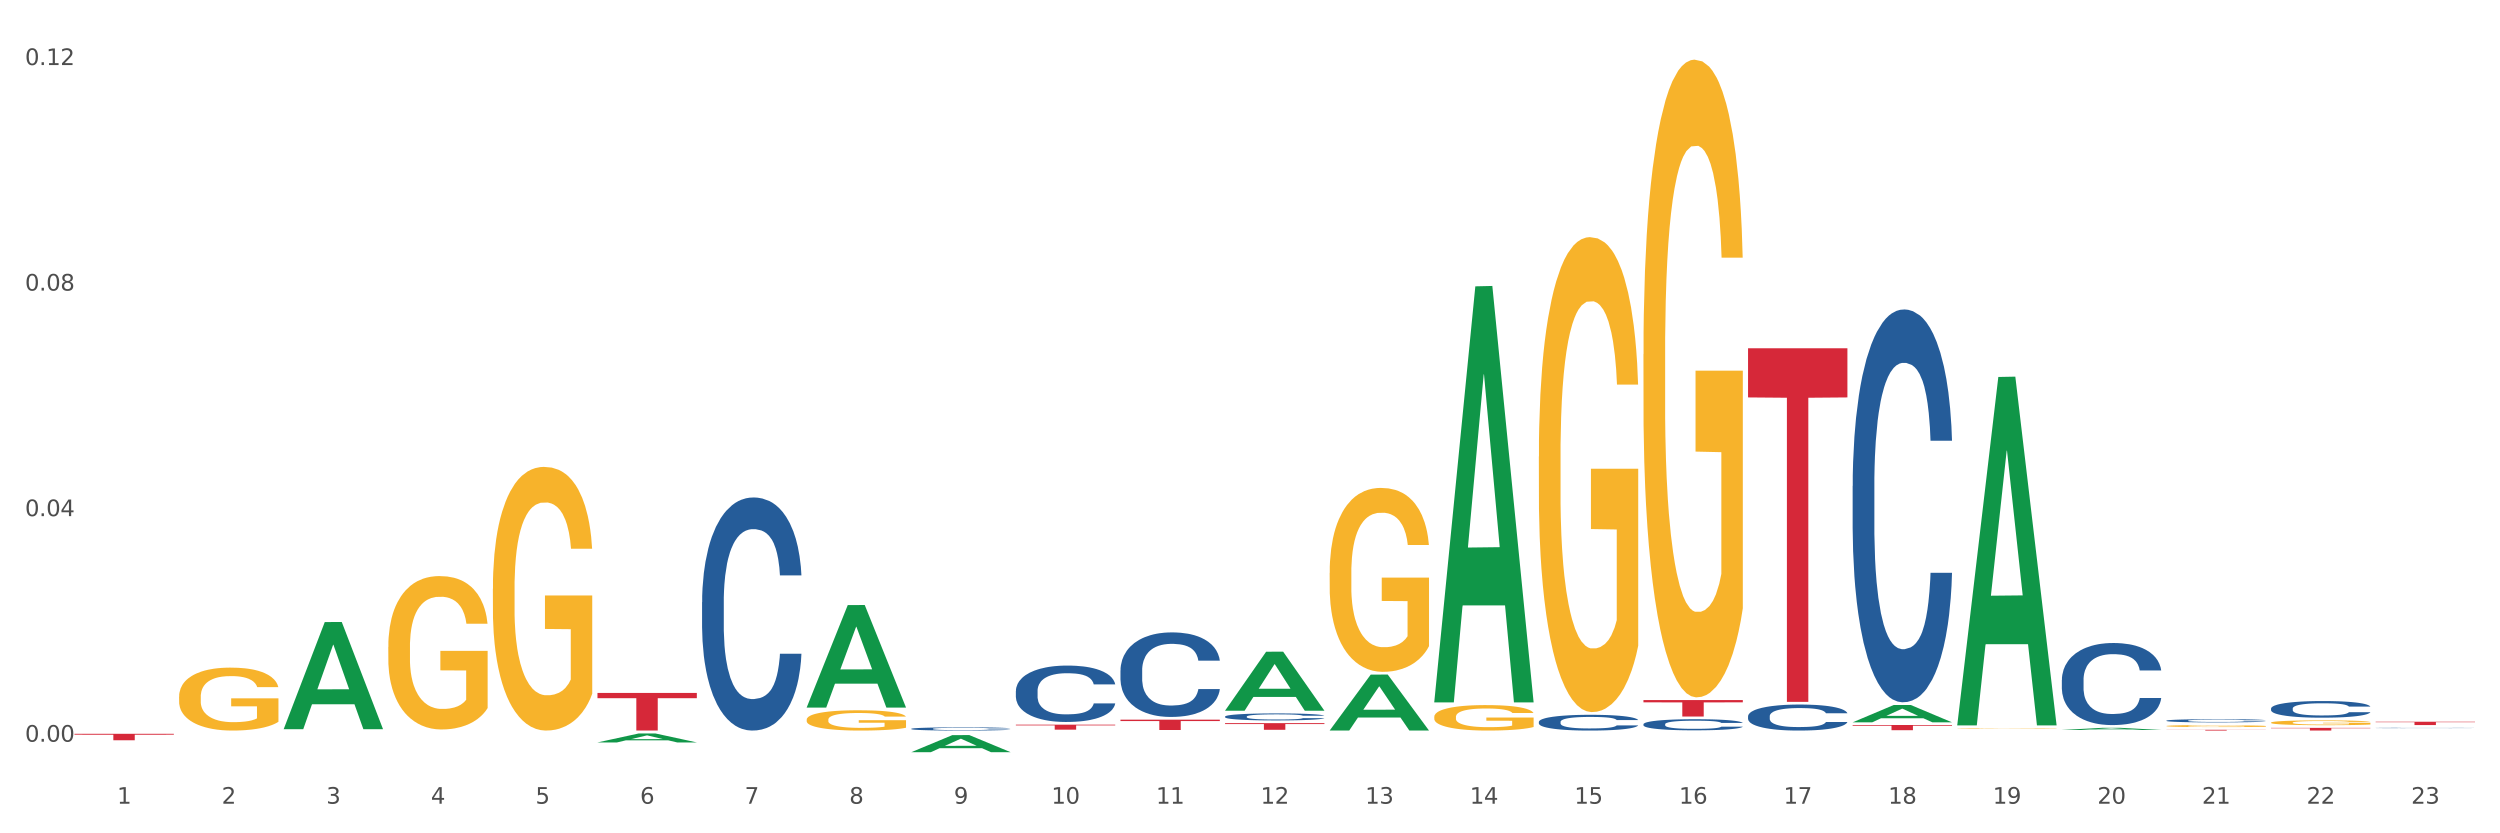 <?xml version="1.0" encoding="utf-8" standalone="no"?>
<!DOCTYPE svg PUBLIC "-//W3C//DTD SVG 1.1//EN"
  "http://www.w3.org/Graphics/SVG/1.1/DTD/svg11.dtd">
<svg xmlns:xlink="http://www.w3.org/1999/xlink" width="1080pt" height="360pt" viewBox="0 0 1080 360" xmlns="http://www.w3.org/2000/svg" version="1.1">
 <rect x="0" y="0" width="1080" height="360" fill="#333333" stroke="none"/>
 <defs>
  <style type="text/css">*{stroke-linejoin: round; stroke-linecap: butt}</style>
 </defs>
 <g id="figure_1">
  <g id="patch_1">
   <path d="M 0 360 
L 1080 360 
L 1080 0 
L 0 0 
z
" style="fill: #ffffff; stroke: #ffffff; stroke-linejoin: miter"/>
  </g>
  <g id="axes_1">
   <g id="matplotlib.axis_1">
    <g id="xtick_1">
     <g id="text_1">
      <!-- 1 -->
      <g style="fill: #4d4d4d" transform="translate(50.584 347.204) scale(0.096 -0.096)">
       <defs>
        <path id="DejaVuSans-31" d="M 794 531 
L 1825 531 
L 1825 4091 
L 703 3866 
L 703 4441 
L 1819 4666 
L 2450 4666 
L 2450 531 
L 3481 531 
L 3481 0 
L 794 0 
L 794 531 
z
" transform="scale(0.016)"/>
       </defs>
       <use xlink:href="#DejaVuSans-31"/>
      </g>
     </g>
    </g>
    <g id="xtick_2">
     <g id="text_2">
      <!-- 2 -->
      <g style="fill: #4d4d4d" transform="translate(95.771 347.204) scale(0.096 -0.096)">
       <defs>
        <path id="DejaVuSans-32" d="M 1228 531 
L 3431 531 
L 3431 0 
L 469 0 
L 469 531 
Q 828 903 1448 1529 
Q 2069 2156 2228 2338 
Q 2531 2678 2651 2914 
Q 2772 3150 2772 3378 
Q 2772 3750 2511 3984 
Q 2250 4219 1831 4219 
Q 1534 4219 1204 4116 
Q 875 4013 500 3803 
L 500 4441 
Q 881 4594 1212 4672 
Q 1544 4750 1819 4750 
Q 2544 4750 2975 4387 
Q 3406 4025 3406 3419 
Q 3406 3131 3298 2873 
Q 3191 2616 2906 2266 
Q 2828 2175 2409 1742 
Q 1991 1309 1228 531 
z
" transform="scale(0.016)"/>
       </defs>
       <use xlink:href="#DejaVuSans-32"/>
      </g>
     </g>
    </g>
    <g id="xtick_3">
     <g id="text_3">
      <!-- 3 -->
      <g style="fill: #4d4d4d" transform="translate(140.957 347.204) scale(0.096 -0.096)">
       <defs>
        <path id="DejaVuSans-33" d="M 2597 2516 
Q 3050 2419 3304 2112 
Q 3559 1806 3559 1356 
Q 3559 666 3084 287 
Q 2609 -91 1734 -91 
Q 1441 -91 1130 -33 
Q 819 25 488 141 
L 488 750 
Q 750 597 1062 519 
Q 1375 441 1716 441 
Q 2309 441 2620 675 
Q 2931 909 2931 1356 
Q 2931 1769 2642 2001 
Q 2353 2234 1838 2234 
L 1294 2234 
L 1294 2753 
L 1863 2753 
Q 2328 2753 2575 2939 
Q 2822 3125 2822 3475 
Q 2822 3834 2567 4026 
Q 2313 4219 1838 4219 
Q 1578 4219 1281 4162 
Q 984 4106 628 3988 
L 628 4550 
Q 988 4650 1302 4700 
Q 1616 4750 1894 4750 
Q 2613 4750 3031 4423 
Q 3450 4097 3450 3541 
Q 3450 3153 3228 2886 
Q 3006 2619 2597 2516 
z
" transform="scale(0.016)"/>
       </defs>
       <use xlink:href="#DejaVuSans-33"/>
      </g>
     </g>
    </g>
    <g id="xtick_4">
     <g id="text_4">
      <!-- 4 -->
      <g style="fill: #4d4d4d" transform="translate(186.143 347.204) scale(0.096 -0.096)">
       <defs>
        <path id="DejaVuSans-34" d="M 2419 4116 
L 825 1625 
L 2419 1625 
L 2419 4116 
z
M 2253 4666 
L 3047 4666 
L 3047 1625 
L 3713 1625 
L 3713 1100 
L 3047 1100 
L 3047 0 
L 2419 0 
L 2419 1100 
L 313 1100 
L 313 1709 
L 2253 4666 
z
" transform="scale(0.016)"/>
       </defs>
       <use xlink:href="#DejaVuSans-34"/>
      </g>
     </g>
    </g>
    <g id="xtick_5">
     <g id="text_5">
      <!-- 5 -->
      <g style="fill: #4d4d4d" transform="translate(231.33 347.204) scale(0.096 -0.096)">
       <defs>
        <path id="DejaVuSans-35" d="M 691 4666 
L 3169 4666 
L 3169 4134 
L 1269 4134 
L 1269 2991 
Q 1406 3038 1543 3061 
Q 1681 3084 1819 3084 
Q 2600 3084 3056 2656 
Q 3513 2228 3513 1497 
Q 3513 744 3044 326 
Q 2575 -91 1722 -91 
Q 1428 -91 1123 -41 
Q 819 9 494 109 
L 494 744 
Q 775 591 1075 516 
Q 1375 441 1709 441 
Q 2250 441 2565 725 
Q 2881 1009 2881 1497 
Q 2881 1984 2565 2268 
Q 2250 2553 1709 2553 
Q 1456 2553 1204 2497 
Q 953 2441 691 2322 
L 691 4666 
z
" transform="scale(0.016)"/>
       </defs>
       <use xlink:href="#DejaVuSans-35"/>
      </g>
     </g>
    </g>
    <g id="xtick_6">
     <g id="text_6">
      <!-- 6 -->
      <g style="fill: #4d4d4d" transform="translate(276.516 347.204) scale(0.096 -0.096)">
       <defs>
        <path id="DejaVuSans-36" d="M 2113 2584 
Q 1688 2584 1439 2293 
Q 1191 2003 1191 1497 
Q 1191 994 1439 701 
Q 1688 409 2113 409 
Q 2538 409 2786 701 
Q 3034 994 3034 1497 
Q 3034 2003 2786 2293 
Q 2538 2584 2113 2584 
z
M 3366 4563 
L 3366 3988 
Q 3128 4100 2886 4159 
Q 2644 4219 2406 4219 
Q 1781 4219 1451 3797 
Q 1122 3375 1075 2522 
Q 1259 2794 1537 2939 
Q 1816 3084 2150 3084 
Q 2853 3084 3261 2657 
Q 3669 2231 3669 1497 
Q 3669 778 3244 343 
Q 2819 -91 2113 -91 
Q 1303 -91 875 529 
Q 447 1150 447 2328 
Q 447 3434 972 4092 
Q 1497 4750 2381 4750 
Q 2619 4750 2861 4703 
Q 3103 4656 3366 4563 
z
" transform="scale(0.016)"/>
       </defs>
       <use xlink:href="#DejaVuSans-36"/>
      </g>
     </g>
    </g>
    <g id="xtick_7">
     <g id="text_7">
      <!-- 7 -->
      <g style="fill: #4d4d4d" transform="translate(321.702 347.204) scale(0.096 -0.096)">
       <defs>
        <path id="DejaVuSans-37" d="M 525 4666 
L 3525 4666 
L 3525 4397 
L 1831 0 
L 1172 0 
L 2766 4134 
L 525 4134 
L 525 4666 
z
" transform="scale(0.016)"/>
       </defs>
       <use xlink:href="#DejaVuSans-37"/>
      </g>
     </g>
    </g>
    <g id="xtick_8">
     <g id="text_8">
      <!-- 8 -->
      <g style="fill: #4d4d4d" transform="translate(366.888 347.204) scale(0.096 -0.096)">
       <defs>
        <path id="DejaVuSans-38" d="M 2034 2216 
Q 1584 2216 1326 1975 
Q 1069 1734 1069 1313 
Q 1069 891 1326 650 
Q 1584 409 2034 409 
Q 2484 409 2743 651 
Q 3003 894 3003 1313 
Q 3003 1734 2745 1975 
Q 2488 2216 2034 2216 
z
M 1403 2484 
Q 997 2584 770 2862 
Q 544 3141 544 3541 
Q 544 4100 942 4425 
Q 1341 4750 2034 4750 
Q 2731 4750 3128 4425 
Q 3525 4100 3525 3541 
Q 3525 3141 3298 2862 
Q 3072 2584 2669 2484 
Q 3125 2378 3379 2068 
Q 3634 1759 3634 1313 
Q 3634 634 3220 271 
Q 2806 -91 2034 -91 
Q 1263 -91 848 271 
Q 434 634 434 1313 
Q 434 1759 690 2068 
Q 947 2378 1403 2484 
z
M 1172 3481 
Q 1172 3119 1398 2916 
Q 1625 2713 2034 2713 
Q 2441 2713 2670 2916 
Q 2900 3119 2900 3481 
Q 2900 3844 2670 4047 
Q 2441 4250 2034 4250 
Q 1625 4250 1398 4047 
Q 1172 3844 1172 3481 
z
" transform="scale(0.016)"/>
       </defs>
       <use xlink:href="#DejaVuSans-38"/>
      </g>
     </g>
    </g>
    <g id="xtick_9">
     <g id="text_9">
      <!-- 9 -->
      <g style="fill: #4d4d4d" transform="translate(412.075 347.204) scale(0.096 -0.096)">
       <defs>
        <path id="DejaVuSans-39" d="M 703 97 
L 703 672 
Q 941 559 1184 500 
Q 1428 441 1663 441 
Q 2288 441 2617 861 
Q 2947 1281 2994 2138 
Q 2813 1869 2534 1725 
Q 2256 1581 1919 1581 
Q 1219 1581 811 2004 
Q 403 2428 403 3163 
Q 403 3881 828 4315 
Q 1253 4750 1959 4750 
Q 2769 4750 3195 4129 
Q 3622 3509 3622 2328 
Q 3622 1225 3098 567 
Q 2575 -91 1691 -91 
Q 1453 -91 1209 -44 
Q 966 3 703 97 
z
M 1959 2075 
Q 2384 2075 2632 2365 
Q 2881 2656 2881 3163 
Q 2881 3666 2632 3958 
Q 2384 4250 1959 4250 
Q 1534 4250 1286 3958 
Q 1038 3666 1038 3163 
Q 1038 2656 1286 2365 
Q 1534 2075 1959 2075 
z
" transform="scale(0.016)"/>
       </defs>
       <use xlink:href="#DejaVuSans-39"/>
      </g>
     </g>
    </g>
    <g id="xtick_10">
     <g id="text_10">
      <!-- 10 -->
      <g style="fill: #4d4d4d" transform="translate(454.207 347.204) scale(0.096 -0.096)">
       <defs>
        <path id="DejaVuSans-30" d="M 2034 4250 
Q 1547 4250 1301 3770 
Q 1056 3291 1056 2328 
Q 1056 1369 1301 889 
Q 1547 409 2034 409 
Q 2525 409 2770 889 
Q 3016 1369 3016 2328 
Q 3016 3291 2770 3770 
Q 2525 4250 2034 4250 
z
M 2034 4750 
Q 2819 4750 3233 4129 
Q 3647 3509 3647 2328 
Q 3647 1150 3233 529 
Q 2819 -91 2034 -91 
Q 1250 -91 836 529 
Q 422 1150 422 2328 
Q 422 3509 836 4129 
Q 1250 4750 2034 4750 
z
" transform="scale(0.016)"/>
       </defs>
       <use xlink:href="#DejaVuSans-31"/>
       <use xlink:href="#DejaVuSans-30" transform="translate(63.623 0)"/>
      </g>
     </g>
    </g>
    <g id="xtick_11">
     <g id="text_11">
      <!-- 11 -->
      <g style="fill: #4d4d4d" transform="translate(499.393 347.204) scale(0.096 -0.096)">
       <use xlink:href="#DejaVuSans-31"/>
       <use xlink:href="#DejaVuSans-31" transform="translate(63.623 0)"/>
      </g>
     </g>
    </g>
    <g id="xtick_12">
     <g id="text_12">
      <!-- 12 -->
      <g style="fill: #4d4d4d" transform="translate(544.58 347.204) scale(0.096 -0.096)">
       <use xlink:href="#DejaVuSans-31"/>
       <use xlink:href="#DejaVuSans-32" transform="translate(63.623 0)"/>
      </g>
     </g>
    </g>
    <g id="xtick_13">
     <g id="text_13">
      <!-- 13 -->
      <g style="fill: #4d4d4d" transform="translate(589.766 347.204) scale(0.096 -0.096)">
       <use xlink:href="#DejaVuSans-31"/>
       <use xlink:href="#DejaVuSans-33" transform="translate(63.623 0)"/>
      </g>
     </g>
    </g>
    <g id="xtick_14">
     <g id="text_14">
      <!-- 14 -->
      <g style="fill: #4d4d4d" transform="translate(634.952 347.204) scale(0.096 -0.096)">
       <use xlink:href="#DejaVuSans-31"/>
       <use xlink:href="#DejaVuSans-34" transform="translate(63.623 0)"/>
      </g>
     </g>
    </g>
    <g id="xtick_15">
     <g id="text_15">
      <!-- 15 -->
      <g style="fill: #4d4d4d" transform="translate(680.138 347.204) scale(0.096 -0.096)">
       <use xlink:href="#DejaVuSans-31"/>
       <use xlink:href="#DejaVuSans-35" transform="translate(63.623 0)"/>
      </g>
     </g>
    </g>
    <g id="xtick_16">
     <g id="text_16">
      <!-- 16 -->
      <g style="fill: #4d4d4d" transform="translate(725.325 347.204) scale(0.096 -0.096)">
       <use xlink:href="#DejaVuSans-31"/>
       <use xlink:href="#DejaVuSans-36" transform="translate(63.623 0)"/>
      </g>
     </g>
    </g>
    <g id="xtick_17">
     <g id="text_17">
      <!-- 17 -->
      <g style="fill: #4d4d4d" transform="translate(770.511 347.204) scale(0.096 -0.096)">
       <use xlink:href="#DejaVuSans-31"/>
       <use xlink:href="#DejaVuSans-37" transform="translate(63.623 0)"/>
      </g>
     </g>
    </g>
    <g id="xtick_18">
     <g id="text_18">
      <!-- 18 -->
      <g style="fill: #4d4d4d" transform="translate(815.697 347.204) scale(0.096 -0.096)">
       <use xlink:href="#DejaVuSans-31"/>
       <use xlink:href="#DejaVuSans-38" transform="translate(63.623 0)"/>
      </g>
     </g>
    </g>
    <g id="xtick_19">
     <g id="text_19">
      <!-- 19 -->
      <g style="fill: #4d4d4d" transform="translate(860.883 347.204) scale(0.096 -0.096)">
       <use xlink:href="#DejaVuSans-31"/>
       <use xlink:href="#DejaVuSans-39" transform="translate(63.623 0)"/>
      </g>
     </g>
    </g>
    <g id="xtick_20">
     <g id="text_20">
      <!-- 20 -->
      <g style="fill: #4d4d4d" transform="translate(906.07 347.204) scale(0.096 -0.096)">
       <use xlink:href="#DejaVuSans-32"/>
       <use xlink:href="#DejaVuSans-30" transform="translate(63.623 0)"/>
      </g>
     </g>
    </g>
    <g id="xtick_21">
     <g id="text_21">
      <!-- 21 -->
      <g style="fill: #4d4d4d" transform="translate(951.256 347.204) scale(0.096 -0.096)">
       <use xlink:href="#DejaVuSans-32"/>
       <use xlink:href="#DejaVuSans-31" transform="translate(63.623 0)"/>
      </g>
     </g>
    </g>
    <g id="xtick_22">
     <g id="text_22">
      <!-- 22 -->
      <g style="fill: #4d4d4d" transform="translate(996.442 347.204) scale(0.096 -0.096)">
       <use xlink:href="#DejaVuSans-32"/>
       <use xlink:href="#DejaVuSans-32" transform="translate(63.623 0)"/>
      </g>
     </g>
    </g>
    <g id="xtick_23">
     <g id="text_23">
      <!-- 23 -->
      <g style="fill: #4d4d4d" transform="translate(1041.629 347.204) scale(0.096 -0.096)">
       <use xlink:href="#DejaVuSans-32"/>
       <use xlink:href="#DejaVuSans-33" transform="translate(63.623 0)"/>
      </g>
     </g>
    </g>
    <g id="xtick_24"/>
    <g id="xtick_25"/>
    <g id="xtick_26"/>
    <g id="xtick_27"/>
    <g id="xtick_28"/>
    <g id="xtick_29"/>
    <g id="xtick_30"/>
    <g id="xtick_31"/>
    <g id="xtick_32"/>
    <g id="xtick_33"/>
    <g id="xtick_34"/>
    <g id="xtick_35"/>
    <g id="xtick_36"/>
    <g id="xtick_37"/>
    <g id="xtick_38"/>
    <g id="xtick_39"/>
    <g id="xtick_40"/>
    <g id="xtick_41"/>
    <g id="xtick_42"/>
    <g id="xtick_43"/>
    <g id="xtick_44"/>
    <g id="xtick_45"/>
   </g>
   <g id="matplotlib.axis_2">
    <g id="ytick_1">
     <g id="text_24">
      <!-- 0.00 -->
      <g style="fill: #4d4d4d" transform="translate(10.8 320.417) scale(0.096 -0.096)">
       <defs>
        <path id="DejaVuSans-2e" d="M 684 794 
L 1344 794 
L 1344 0 
L 684 0 
L 684 794 
z
" transform="scale(0.016)"/>
       </defs>
       <use xlink:href="#DejaVuSans-30"/>
       <use xlink:href="#DejaVuSans-2e" transform="translate(63.623 0)"/>
       <use xlink:href="#DejaVuSans-30" transform="translate(95.41 0)"/>
       <use xlink:href="#DejaVuSans-30" transform="translate(159.033 0)"/>
      </g>
     </g>
    </g>
    <g id="ytick_2">
     <g id="text_25">
      <!-- 0.04 -->
      <g style="fill: #4d4d4d" transform="translate(10.8 222.977) scale(0.096 -0.096)">
       <use xlink:href="#DejaVuSans-30"/>
       <use xlink:href="#DejaVuSans-2e" transform="translate(63.623 0)"/>
       <use xlink:href="#DejaVuSans-30" transform="translate(95.41 0)"/>
       <use xlink:href="#DejaVuSans-34" transform="translate(159.033 0)"/>
      </g>
     </g>
    </g>
    <g id="ytick_3">
     <g id="text_26">
      <!-- 0.08 -->
      <g style="fill: #4d4d4d" transform="translate(10.8 125.537) scale(0.096 -0.096)">
       <use xlink:href="#DejaVuSans-30"/>
       <use xlink:href="#DejaVuSans-2e" transform="translate(63.623 0)"/>
       <use xlink:href="#DejaVuSans-30" transform="translate(95.41 0)"/>
       <use xlink:href="#DejaVuSans-38" transform="translate(159.033 0)"/>
      </g>
     </g>
    </g>
    <g id="ytick_4">
     <g id="text_27">
      <!-- 0.12 -->
      <g style="fill: #4d4d4d" transform="translate(10.8 28.098) scale(0.096 -0.096)">
       <use xlink:href="#DejaVuSans-30"/>
       <use xlink:href="#DejaVuSans-2e" transform="translate(63.623 0)"/>
       <use xlink:href="#DejaVuSans-31" transform="translate(95.41 0)"/>
       <use xlink:href="#DejaVuSans-32" transform="translate(159.033 0)"/>
      </g>
     </g>
    </g>
    <g id="ytick_5"/>
    <g id="ytick_6"/>
    <g id="ytick_7"/>
   </g>
   <g id="PolyCollection_1">
    <path d="M 122.548 314.941 
L 122.592 314.898 
L 140.294 268.734 
L 147.64 268.691 
L 165.475 315.028 
L 156.978 315.028 
L 153.127 304.238 
L 134.85 304.238 
L 134.718 304.412 
L 131 315.028 
L 122.548 315.028 
L 122.548 314.941 
L 137.152 297.799 
L 150.826 297.755 
L 144.055 278.567 
L 143.967 278.48 
L 143.878 278.611 
L 137.107 297.755 
L 137.152 297.799 
L 122.548 314.941 
z
" clip-path="url(#p9487356b8c)" style="fill: #109648"/>
    <path d="M 258.106 320.724 
L 258.151 320.72 
L 275.852 316.872 
L 283.199 316.868 
L 301.033 320.731 
L 292.536 320.731 
L 288.686 319.832 
L 270.409 319.832 
L 270.276 319.846 
L 266.559 320.731 
L 258.106 320.731 
L 258.106 320.724 
L 272.71 319.295 
L 286.385 319.291 
L 279.614 317.691 
L 279.526 317.684 
L 279.437 317.695 
L 272.666 319.291 
L 272.71 319.295 
L 258.106 320.724 
z
" clip-path="url(#p9487356b8c)" style="fill: #109648"/>
    <path d="M 348.479 305.59 
L 348.523 305.548 
L 366.225 261.403 
L 373.571 261.362 
L 391.406 305.673 
L 382.909 305.673 
L 379.059 295.354 
L 360.782 295.354 
L 360.649 295.521 
L 356.932 305.673 
L 348.479 305.673 
L 348.479 305.59 
L 363.083 289.197 
L 376.758 289.155 
L 369.987 270.806 
L 369.898 270.723 
L 369.81 270.848 
L 363.039 289.155 
L 363.083 289.197 
L 348.479 305.59 
z
" clip-path="url(#p9487356b8c)" style="fill: #109648"/>
    <path d="M 393.665 324.936 
L 393.709 324.929 
L 411.411 317.567 
L 418.758 317.56 
L 436.592 324.95 
L 428.095 324.95 
L 424.245 323.229 
L 405.968 323.229 
L 405.835 323.256 
L 402.118 324.95 
L 393.665 324.95 
L 393.665 324.936 
L 408.269 322.202 
L 421.944 322.195 
L 415.173 319.135 
L 415.084 319.121 
L 414.996 319.142 
L 408.225 322.195 
L 408.269 322.202 
L 393.665 324.936 
z
" clip-path="url(#p9487356b8c)" style="fill: #109648"/>
    <path d="M 32.175 317.001 
L 75.102 317.001 
L 75.102 317.39 
L 58.216 317.392 
L 58.216 319.796 
L 48.959 319.796 
L 48.959 317.392 
L 32.175 317.39 
L 32.175 317.004 
L 32.175 317.001 
z
" clip-path="url(#p9487356b8c)" style="fill: #d62839"/>
    <path d="M 258.106 299.361 
L 301.033 299.361 
L 301.033 301.619 
L 284.147 301.634 
L 284.147 315.605 
L 274.891 315.605 
L 274.891 301.634 
L 258.106 301.619 
L 258.106 299.376 
L 258.106 299.361 
z
" clip-path="url(#p9487356b8c)" style="fill: #d62839"/>
    <path d="M 438.851 313.06 
L 481.778 313.06 
L 481.778 313.36 
L 464.892 313.362 
L 464.892 315.217 
L 455.636 315.217 
L 455.636 313.362 
L 438.851 313.36 
L 438.851 313.062 
L 438.851 313.06 
z
" clip-path="url(#p9487356b8c)" style="fill: #d62839"/>
    <path d="M 484.038 310.886 
L 526.965 310.886 
L 526.965 311.509 
L 510.079 311.513 
L 510.079 315.364 
L 500.822 315.364 
L 500.822 311.513 
L 484.038 311.509 
L 484.038 310.89 
L 484.038 310.886 
z
" clip-path="url(#p9487356b8c)" style="fill: #d62839"/>
    <path d="M 529.224 312.396 
L 572.151 312.396 
L 572.151 312.795 
L 555.265 312.798 
L 555.265 315.268 
L 546.008 315.268 
L 546.008 312.798 
L 529.224 312.795 
L 529.224 312.399 
L 529.224 312.396 
z
" clip-path="url(#p9487356b8c)" style="fill: #d62839"/>
    <path d="M 709.969 302.433 
L 752.896 302.433 
L 752.896 303.419 
L 736.01 303.426 
L 736.01 309.532 
L 726.753 309.532 
L 726.753 303.426 
L 709.969 303.419 
L 709.969 302.439 
L 709.969 302.433 
z
" clip-path="url(#p9487356b8c)" style="fill: #d62839"/>
    <path d="M 755.155 150.461 
L 798.082 150.461 
L 798.082 171.686 
L 781.196 171.83 
L 781.196 303.198 
L 771.94 303.198 
L 771.94 171.83 
L 755.155 171.686 
L 755.155 150.604 
L 755.155 150.461 
z
" clip-path="url(#p9487356b8c)" style="fill: #d62839"/>
    <path d="M 800.342 313.213 
L 843.269 313.213 
L 843.269 313.524 
L 826.383 313.526 
L 826.383 315.448 
L 817.126 315.448 
L 817.126 313.526 
L 800.342 313.524 
L 800.342 313.216 
L 800.342 313.213 
z
" clip-path="url(#p9487356b8c)" style="fill: #d62839"/>
    <path d="M 935.9 315.261 
L 978.827 315.261 
L 978.827 315.309 
L 961.941 315.309 
L 961.941 315.605 
L 952.685 315.605 
L 952.685 315.309 
L 935.9 315.309 
L 935.9 315.262 
L 935.9 315.261 
z
" clip-path="url(#p9487356b8c)" style="fill: #d62839"/>
    <path d="M 981.087 314.447 
L 1024.014 314.447 
L 1024.014 314.608 
L 1007.128 314.609 
L 1007.128 315.605 
L 997.871 315.605 
L 997.871 314.609 
L 981.087 314.608 
L 981.087 314.448 
L 981.087 314.447 
z
" clip-path="url(#p9487356b8c)" style="fill: #d62839"/>
    <path d="M 348.479 310.889 
L 348.53 310.881 
L 348.53 310.593 
L 348.631 310.344 
L 349.138 309.744 
L 349.898 309.247 
L 350.455 308.983 
L 351.013 308.767 
L 351.672 308.551 
L 352.483 308.326 
L 353.952 307.998 
L 354.865 307.83 
L 355.98 307.654 
L 358.007 307.397 
L 359.477 307.253 
L 360.997 307.133 
L 363.481 306.989 
L 365.102 306.925 
L 366.826 306.877 
L 368.903 306.845 
L 370.475 306.837 
L 373.921 306.861 
L 376.86 306.933 
L 378.279 306.989 
L 380.104 307.085 
L 381.067 307.149 
L 382.638 307.277 
L 384.26 307.445 
L 385.375 307.59 
L 387.047 307.862 
L 388.314 308.134 
L 389.48 308.47 
L 390.088 308.703 
L 390.544 308.919 
L 390.95 309.167 
L 391.355 309.56 
L 382.233 309.56 
L 381.878 309.279 
L 381.32 309.015 
L 380.509 308.759 
L 379.8 308.599 
L 378.584 308.398 
L 377.469 308.27 
L 376.303 308.174 
L 374.884 308.094 
L 373.769 308.054 
L 372.198 308.022 
L 369.106 308.03 
L 367.028 308.094 
L 365.609 308.174 
L 364.697 308.246 
L 363.886 308.326 
L 362.974 308.438 
L 361.909 308.607 
L 361.149 308.759 
L 360.389 308.951 
L 359.781 309.143 
L 359.223 309.367 
L 358.767 309.608 
L 358.412 309.856 
L 358.108 310.16 
L 357.855 310.665 
L 357.855 311.762 
L 357.956 312.01 
L 358.21 312.338 
L 358.514 312.586 
L 359.021 312.883 
L 359.477 313.083 
L 360.338 313.371 
L 361.301 313.611 
L 362.061 313.764 
L 362.822 313.892 
L 364.139 314.068 
L 365.609 314.212 
L 366.876 314.3 
L 368.599 314.38 
L 369.765 314.412 
L 370.779 314.428 
L 373.262 314.428 
L 375.036 314.404 
L 377.012 314.348 
L 378.533 314.276 
L 379.8 314.188 
L 381.219 314.044 
L 382.131 313.908 
L 382.131 312.234 
L 370.981 312.226 
L 370.981 311.113 
L 391.406 311.113 
L 391.406 314.38 
L 390.544 314.548 
L 389.581 314.701 
L 388.568 314.837 
L 387.047 315.005 
L 385.223 315.165 
L 383.601 315.277 
L 381.878 315.373 
L 379.851 315.461 
L 377.215 315.541 
L 375.593 315.573 
L 373.566 315.597 
L 371.184 315.605 
L 369.106 315.589 
L 367.079 315.549 
L 364.95 315.477 
L 362.872 315.373 
L 361.301 315.269 
L 359.73 315.141 
L 358.058 314.973 
L 356.74 314.813 
L 355.726 314.669 
L 354.611 314.484 
L 353.395 314.244 
L 352.483 314.028 
L 351.672 313.804 
L 350.81 313.515 
L 350.202 313.267 
L 349.594 312.955 
L 349.239 312.723 
L 348.834 312.362 
L 348.53 311.858 
L 348.479 310.889 
z
" clip-path="url(#p9487356b8c)" style="fill: #f7b32b"/>
    <path d="M 574.41 247.494 
L 574.461 247.422 
L 574.461 244.809 
L 574.562 242.559 
L 575.069 237.116 
L 575.829 232.617 
L 576.387 230.222 
L 576.944 228.262 
L 577.603 226.303 
L 578.414 224.271 
L 579.884 221.295 
L 580.796 219.771 
L 581.911 218.174 
L 583.938 215.852 
L 585.408 214.546 
L 586.929 213.457 
L 589.412 212.151 
L 591.034 211.57 
L 592.757 211.135 
L 594.835 210.845 
L 596.406 210.772 
L 599.852 210.99 
L 602.792 211.643 
L 604.211 212.151 
L 606.035 213.022 
L 606.998 213.602 
L 608.569 214.763 
L 610.191 216.288 
L 611.306 217.594 
L 612.979 220.061 
L 614.246 222.529 
L 615.411 225.577 
L 616.02 227.682 
L 616.476 229.641 
L 616.881 231.891 
L 617.287 235.447 
L 608.164 235.447 
L 607.809 232.907 
L 607.252 230.512 
L 606.441 228.19 
L 605.731 226.738 
L 604.515 224.924 
L 603.4 223.763 
L 602.234 222.892 
L 600.815 222.166 
L 599.7 221.803 
L 598.129 221.513 
L 595.038 221.585 
L 592.96 222.166 
L 591.541 222.892 
L 590.628 223.545 
L 589.817 224.271 
L 588.905 225.287 
L 587.841 226.811 
L 587.081 228.19 
L 586.32 229.931 
L 585.712 231.673 
L 585.155 233.705 
L 584.699 235.882 
L 584.344 238.132 
L 584.04 240.89 
L 583.786 245.462 
L 583.786 255.405 
L 583.888 257.654 
L 584.141 260.63 
L 584.445 262.88 
L 584.952 265.565 
L 585.408 267.379 
L 586.27 269.992 
L 587.233 272.169 
L 587.993 273.548 
L 588.753 274.709 
L 590.071 276.306 
L 591.541 277.612 
L 592.808 278.411 
L 594.531 279.136 
L 595.696 279.427 
L 596.71 279.572 
L 599.193 279.572 
L 600.967 279.354 
L 602.944 278.846 
L 604.464 278.193 
L 605.731 277.395 
L 607.15 276.088 
L 608.063 274.854 
L 608.063 259.687 
L 596.913 259.614 
L 596.913 249.526 
L 617.337 249.526 
L 617.337 279.136 
L 616.476 280.66 
L 615.513 282.039 
L 614.499 283.273 
L 612.979 284.797 
L 611.154 286.248 
L 609.532 287.265 
L 607.809 288.135 
L 605.782 288.934 
L 603.147 289.659 
L 601.525 289.95 
L 599.497 290.167 
L 597.115 290.24 
L 595.038 290.095 
L 593.01 289.732 
L 590.882 289.079 
L 588.804 288.135 
L 587.233 287.192 
L 585.662 286.031 
L 583.989 284.507 
L 582.671 283.055 
L 581.658 281.749 
L 580.543 280.08 
L 579.326 277.903 
L 578.414 275.943 
L 577.603 273.911 
L 576.742 271.298 
L 576.133 269.049 
L 575.525 266.218 
L 575.171 264.114 
L 574.765 260.848 
L 574.461 256.276 
L 574.41 247.494 
z
" clip-path="url(#p9487356b8c)" style="fill: #f7b32b"/>
    <path d="M 619.597 309.684 
L 619.647 309.674 
L 619.647 309.312 
L 619.749 309.001 
L 620.255 308.247 
L 621.016 307.623 
L 621.573 307.292 
L 622.131 307.02 
L 622.789 306.749 
L 623.6 306.467 
L 625.07 306.055 
L 625.982 305.844 
L 627.097 305.623 
L 629.125 305.301 
L 630.594 305.12 
L 632.115 304.969 
L 634.598 304.789 
L 636.22 304.708 
L 637.943 304.648 
L 640.021 304.608 
L 641.592 304.598 
L 645.039 304.628 
L 647.978 304.718 
L 649.397 304.789 
L 651.222 304.909 
L 652.185 304.99 
L 653.756 305.15 
L 655.377 305.362 
L 656.492 305.543 
L 658.165 305.884 
L 659.432 306.226 
L 660.598 306.648 
L 661.206 306.94 
L 661.662 307.211 
L 662.067 307.523 
L 662.473 308.016 
L 653.35 308.016 
L 652.995 307.664 
L 652.438 307.332 
L 651.627 307.01 
L 650.918 306.809 
L 649.701 306.558 
L 648.586 306.397 
L 647.421 306.276 
L 646.001 306.176 
L 644.886 306.126 
L 643.315 306.085 
L 640.224 306.095 
L 638.146 306.176 
L 636.727 306.276 
L 635.815 306.367 
L 635.004 306.467 
L 634.091 306.608 
L 633.027 306.819 
L 632.267 307.01 
L 631.507 307.251 
L 630.898 307.493 
L 630.341 307.774 
L 629.885 308.076 
L 629.53 308.387 
L 629.226 308.769 
L 628.973 309.403 
L 628.973 310.78 
L 629.074 311.092 
L 629.327 311.504 
L 629.631 311.816 
L 630.138 312.187 
L 630.594 312.439 
L 631.456 312.801 
L 632.419 313.102 
L 633.179 313.293 
L 633.939 313.454 
L 635.257 313.675 
L 636.727 313.856 
L 637.994 313.967 
L 639.717 314.067 
L 640.883 314.108 
L 641.896 314.128 
L 644.38 314.128 
L 646.154 314.098 
L 648.13 314.027 
L 649.651 313.937 
L 650.918 313.826 
L 652.337 313.645 
L 653.249 313.474 
L 653.249 311.373 
L 642.099 311.363 
L 642.099 309.966 
L 662.524 309.966 
L 662.524 314.067 
L 661.662 314.278 
L 660.699 314.469 
L 659.685 314.64 
L 658.165 314.851 
L 656.34 315.053 
L 654.719 315.193 
L 652.995 315.314 
L 650.968 315.424 
L 648.333 315.525 
L 646.711 315.565 
L 644.684 315.595 
L 642.302 315.605 
L 640.224 315.585 
L 638.197 315.535 
L 636.068 315.445 
L 633.99 315.314 
L 632.419 315.183 
L 630.848 315.022 
L 629.175 314.811 
L 627.858 314.61 
L 626.844 314.429 
L 625.729 314.198 
L 624.513 313.896 
L 623.6 313.625 
L 622.789 313.344 
L 621.928 312.982 
L 621.32 312.67 
L 620.712 312.278 
L 620.357 311.986 
L 619.951 311.534 
L 619.647 310.901 
L 619.597 309.684 
z
" clip-path="url(#p9487356b8c)" style="fill: #f7b32b"/>
    <path d="M 664.783 197.252 
L 664.834 197.065 
L 664.834 190.319 
L 664.935 184.509 
L 665.442 170.455 
L 666.202 158.836 
L 666.759 152.653 
L 667.317 147.593 
L 667.976 142.533 
L 668.787 137.286 
L 670.256 129.603 
L 671.169 125.668 
L 672.284 121.545 
L 674.311 115.549 
L 675.781 112.176 
L 677.301 109.365 
L 679.784 105.992 
L 681.406 104.493 
L 683.129 103.368 
L 685.207 102.619 
L 686.778 102.431 
L 690.225 102.993 
L 693.164 104.68 
L 694.583 105.992 
L 696.408 108.24 
L 697.371 109.74 
L 698.942 112.738 
L 700.564 116.673 
L 701.679 120.046 
L 703.351 126.417 
L 704.618 132.789 
L 705.784 140.659 
L 706.392 146.094 
L 706.848 151.153 
L 707.254 156.963 
L 707.659 166.145 
L 698.537 166.145 
L 698.182 159.586 
L 697.624 153.402 
L 696.813 147.406 
L 696.104 143.658 
L 694.887 138.973 
L 693.772 135.975 
L 692.607 133.726 
L 691.188 131.852 
L 690.073 130.915 
L 688.502 130.165 
L 685.41 130.353 
L 683.332 131.852 
L 681.913 133.726 
L 681.001 135.412 
L 680.19 137.286 
L 679.278 139.91 
L 678.213 143.845 
L 677.453 147.406 
L 676.693 151.903 
L 676.085 156.4 
L 675.527 161.647 
L 675.071 167.269 
L 674.716 173.078 
L 674.412 180.199 
L 674.159 192.005 
L 674.159 217.678 
L 674.26 223.487 
L 674.514 231.17 
L 674.818 236.979 
L 675.325 243.913 
L 675.781 248.598 
L 676.642 255.344 
L 677.605 260.966 
L 678.365 264.526 
L 679.126 267.524 
L 680.443 271.647 
L 681.913 275.02 
L 683.18 277.082 
L 684.903 278.955 
L 686.069 279.705 
L 687.083 280.08 
L 689.566 280.08 
L 691.34 279.518 
L 693.316 278.206 
L 694.837 276.519 
L 696.104 274.458 
L 697.523 271.085 
L 698.435 267.899 
L 698.435 228.734 
L 687.285 228.547 
L 687.285 202.499 
L 707.71 202.499 
L 707.71 278.955 
L 706.848 282.891 
L 705.885 286.451 
L 704.872 289.637 
L 703.351 293.572 
L 701.527 297.32 
L 699.905 299.943 
L 698.182 302.192 
L 696.154 304.254 
L 693.519 306.127 
L 691.897 306.877 
L 689.87 307.439 
L 687.488 307.627 
L 685.41 307.252 
L 683.383 306.315 
L 681.254 304.628 
L 679.176 302.192 
L 677.605 299.756 
L 676.034 296.758 
L 674.362 292.823 
L 673.044 289.075 
L 672.03 285.702 
L 670.915 281.392 
L 669.699 275.77 
L 668.787 270.71 
L 667.976 265.463 
L 667.114 258.717 
L 666.506 252.908 
L 665.898 245.599 
L 665.543 240.165 
L 665.138 231.732 
L 664.834 219.927 
L 664.783 197.252 
z
" clip-path="url(#p9487356b8c)" style="fill: #f7b32b"/>
    <path d="M 709.969 153.072 
L 710.02 152.821 
L 710.02 143.763 
L 710.121 135.963 
L 710.628 117.093 
L 711.388 101.493 
L 711.946 93.19 
L 712.503 86.397 
L 713.162 79.603 
L 713.973 72.558 
L 715.443 62.242 
L 716.355 56.959 
L 717.47 51.423 
L 719.497 43.372 
L 720.967 38.843 
L 722.487 35.069 
L 724.971 30.54 
L 726.593 28.527 
L 728.316 27.018 
L 730.394 26.011 
L 731.965 25.759 
L 735.411 26.514 
L 738.351 28.779 
L 739.77 30.54 
L 741.594 33.559 
L 742.557 35.572 
L 744.128 39.598 
L 745.75 44.882 
L 746.865 49.41 
L 748.537 57.965 
L 749.805 66.52 
L 750.97 77.087 
L 751.578 84.384 
L 752.034 91.177 
L 752.44 98.977 
L 752.845 111.306 
L 743.723 111.306 
L 743.368 102.499 
L 742.811 94.196 
L 742 86.145 
L 741.29 81.113 
L 740.074 74.823 
L 738.959 70.797 
L 737.793 67.778 
L 736.374 65.262 
L 735.259 64.004 
L 733.688 62.997 
L 730.596 63.249 
L 728.518 65.262 
L 727.099 67.778 
L 726.187 70.042 
L 725.376 72.558 
L 724.464 76.081 
L 723.4 81.365 
L 722.639 86.145 
L 721.879 92.184 
L 721.271 98.222 
L 720.714 105.267 
L 720.257 112.815 
L 719.903 120.615 
L 719.599 130.176 
L 719.345 146.027 
L 719.345 180.497 
L 719.446 188.297 
L 719.7 198.613 
L 720.004 206.413 
L 720.511 215.722 
L 720.967 222.012 
L 721.829 231.07 
L 722.791 238.619 
L 723.552 243.399 
L 724.312 247.425 
L 725.63 252.96 
L 727.099 257.489 
L 728.366 260.257 
L 730.09 262.773 
L 731.255 263.779 
L 732.269 264.282 
L 734.752 264.282 
L 736.526 263.528 
L 738.503 261.766 
L 740.023 259.502 
L 741.29 256.734 
L 742.709 252.205 
L 743.621 247.928 
L 743.621 195.342 
L 732.472 195.091 
L 732.472 160.117 
L 752.896 160.117 
L 752.896 262.773 
L 752.034 268.056 
L 751.072 272.837 
L 750.058 277.114 
L 748.537 282.398 
L 746.713 287.43 
L 745.091 290.953 
L 743.368 293.972 
L 741.341 296.74 
L 738.705 299.256 
L 737.084 300.262 
L 735.056 301.017 
L 732.674 301.268 
L 730.596 300.765 
L 728.569 299.507 
L 726.441 297.243 
L 724.363 293.972 
L 722.791 290.701 
L 721.22 286.675 
L 719.548 281.392 
L 718.23 276.359 
L 717.217 271.831 
L 716.102 266.044 
L 714.885 258.495 
L 713.973 251.702 
L 713.162 244.657 
L 712.3 235.599 
L 711.692 227.799 
L 711.084 217.987 
L 710.729 210.69 
L 710.324 199.368 
L 710.02 183.517 
L 709.969 153.072 
z
" clip-path="url(#p9487356b8c)" style="fill: #f7b32b"/>
    <path d="M 845.528 314.648 
L 845.579 314.648 
L 845.579 314.64 
L 845.68 314.632 
L 846.187 314.615 
L 846.947 314.6 
L 847.505 314.593 
L 848.062 314.586 
L 848.721 314.58 
L 849.532 314.573 
L 851.002 314.564 
L 851.914 314.559 
L 853.029 314.554 
L 855.056 314.546 
L 856.526 314.542 
L 858.046 314.539 
L 860.53 314.534 
L 862.151 314.532 
L 863.875 314.531 
L 865.952 314.53 
L 867.524 314.53 
L 870.97 314.531 
L 873.909 314.533 
L 875.328 314.534 
L 877.153 314.537 
L 878.116 314.539 
L 879.687 314.543 
L 881.309 314.548 
L 882.424 314.552 
L 884.096 314.56 
L 885.363 314.568 
L 886.529 314.578 
L 887.137 314.584 
L 887.593 314.591 
L 887.999 314.598 
L 888.404 314.609 
L 879.282 314.609 
L 878.927 314.601 
L 878.369 314.593 
L 877.558 314.586 
L 876.849 314.581 
L 875.633 314.575 
L 874.518 314.572 
L 873.352 314.569 
L 871.933 314.567 
L 870.818 314.565 
L 869.247 314.564 
L 866.155 314.565 
L 864.077 314.567 
L 862.658 314.569 
L 861.746 314.571 
L 860.935 314.573 
L 860.023 314.577 
L 858.958 314.582 
L 858.198 314.586 
L 857.438 314.592 
L 856.83 314.597 
L 856.272 314.604 
L 855.816 314.611 
L 855.461 314.618 
L 855.157 314.627 
L 854.904 314.642 
L 854.904 314.674 
L 855.005 314.681 
L 855.259 314.691 
L 855.563 314.698 
L 856.07 314.706 
L 856.526 314.712 
L 857.387 314.721 
L 858.35 314.728 
L 859.11 314.732 
L 859.871 314.736 
L 861.188 314.741 
L 862.658 314.745 
L 863.925 314.748 
L 865.648 314.75 
L 866.814 314.751 
L 867.828 314.752 
L 870.311 314.752 
L 872.085 314.751 
L 874.061 314.749 
L 875.582 314.747 
L 876.849 314.745 
L 878.268 314.74 
L 879.18 314.736 
L 879.18 314.687 
L 868.03 314.687 
L 868.03 314.655 
L 888.455 314.655 
L 888.455 314.75 
L 887.593 314.755 
L 886.63 314.76 
L 885.617 314.763 
L 884.096 314.768 
L 882.272 314.773 
L 880.65 314.776 
L 878.927 314.779 
L 876.9 314.782 
L 874.264 314.784 
L 872.642 314.785 
L 870.615 314.786 
L 868.233 314.786 
L 866.155 314.785 
L 864.128 314.784 
L 861.999 314.782 
L 859.921 314.779 
L 858.35 314.776 
L 856.779 314.772 
L 855.107 314.767 
L 853.789 314.763 
L 852.775 314.759 
L 851.66 314.753 
L 850.444 314.746 
L 849.532 314.74 
L 848.721 314.733 
L 847.859 314.725 
L 847.251 314.718 
L 846.643 314.709 
L 846.288 314.702 
L 845.883 314.691 
L 845.579 314.677 
L 845.528 314.648 
z
" clip-path="url(#p9487356b8c)" style="fill: #f7b32b"/>
    <path d="M 935.9 313.634 
L 935.951 313.633 
L 935.951 313.605 
L 936.053 313.58 
L 936.559 313.521 
L 937.32 313.473 
L 937.877 313.447 
L 938.435 313.425 
L 939.093 313.404 
L 939.904 313.382 
L 941.374 313.35 
L 942.286 313.333 
L 943.401 313.316 
L 945.429 313.291 
L 946.898 313.277 
L 948.419 313.265 
L 950.902 313.251 
L 952.524 313.244 
L 954.247 313.24 
L 956.325 313.237 
L 957.896 313.236 
L 961.342 313.238 
L 964.282 313.245 
L 965.701 313.251 
L 967.526 313.26 
L 968.488 313.266 
L 970.06 313.279 
L 971.681 313.296 
L 972.796 313.31 
L 974.469 313.336 
L 975.736 313.363 
L 976.902 313.396 
L 977.51 313.419 
L 977.966 313.44 
L 978.371 313.465 
L 978.777 313.503 
L 969.654 313.503 
L 969.299 313.476 
L 968.742 313.45 
L 967.931 313.425 
L 967.221 313.409 
L 966.005 313.389 
L 964.89 313.377 
L 963.724 313.367 
L 962.305 313.359 
L 961.19 313.355 
L 959.619 313.352 
L 956.528 313.353 
L 954.45 313.359 
L 953.031 313.367 
L 952.118 313.374 
L 951.308 313.382 
L 950.395 313.393 
L 949.331 313.41 
L 948.571 313.425 
L 947.811 313.443 
L 947.202 313.462 
L 946.645 313.484 
L 946.189 313.508 
L 945.834 313.532 
L 945.53 313.562 
L 945.277 313.612 
L 945.277 313.72 
L 945.378 313.744 
L 945.631 313.776 
L 945.935 313.801 
L 946.442 313.83 
L 946.898 313.849 
L 947.76 313.878 
L 948.723 313.901 
L 949.483 313.916 
L 950.243 313.929 
L 951.561 313.946 
L 953.031 313.96 
L 954.298 313.969 
L 956.021 313.977 
L 957.187 313.98 
L 958.2 313.982 
L 960.684 313.982 
L 962.457 313.979 
L 964.434 313.974 
L 965.954 313.967 
L 967.221 313.958 
L 968.641 313.944 
L 969.553 313.93 
L 969.553 313.766 
L 958.403 313.765 
L 958.403 313.656 
L 978.827 313.656 
L 978.827 313.977 
L 977.966 313.993 
L 977.003 314.008 
L 975.989 314.022 
L 974.469 314.038 
L 972.644 314.054 
L 971.023 314.065 
L 969.299 314.074 
L 967.272 314.083 
L 964.637 314.091 
L 963.015 314.094 
L 960.988 314.096 
L 958.606 314.097 
L 956.528 314.096 
L 954.5 314.092 
L 952.372 314.085 
L 950.294 314.074 
L 948.723 314.064 
L 947.152 314.052 
L 945.479 314.035 
L 944.162 314.019 
L 943.148 314.005 
L 942.033 313.987 
L 940.817 313.963 
L 939.904 313.942 
L 939.093 313.92 
L 938.232 313.892 
L 937.624 313.868 
L 937.015 313.837 
L 936.661 313.814 
L 936.255 313.779 
L 935.951 313.729 
L 935.9 313.634 
z
" clip-path="url(#p9487356b8c)" style="fill: #f7b32b"/>
    <path d="M 981.087 312.166 
L 981.137 312.164 
L 981.137 312.096 
L 981.239 312.037 
L 981.746 311.895 
L 982.506 311.777 
L 983.063 311.715 
L 983.621 311.664 
L 984.28 311.612 
L 985.091 311.559 
L 986.56 311.482 
L 987.473 311.442 
L 988.588 311.4 
L 990.615 311.339 
L 992.085 311.305 
L 993.605 311.277 
L 996.088 311.243 
L 997.71 311.228 
L 999.433 311.216 
L 1001.511 311.209 
L 1003.082 311.207 
L 1006.529 311.212 
L 1009.468 311.23 
L 1010.887 311.243 
L 1012.712 311.266 
L 1013.675 311.281 
L 1015.246 311.311 
L 1016.868 311.351 
L 1017.983 311.385 
L 1019.655 311.449 
L 1020.922 311.514 
L 1022.088 311.594 
L 1022.696 311.648 
L 1023.152 311.7 
L 1023.558 311.758 
L 1023.963 311.851 
L 1014.84 311.851 
L 1014.486 311.785 
L 1013.928 311.722 
L 1013.117 311.662 
L 1012.408 311.624 
L 1011.191 311.576 
L 1010.076 311.546 
L 1008.911 311.523 
L 1007.492 311.504 
L 1006.377 311.495 
L 1004.806 311.487 
L 1001.714 311.489 
L 999.636 311.504 
L 998.217 311.523 
L 997.305 311.54 
L 996.494 311.559 
L 995.582 311.586 
L 994.517 311.626 
L 993.757 311.662 
L 992.997 311.707 
L 992.389 311.753 
L 991.831 311.806 
L 991.375 311.863 
L 991.02 311.921 
L 990.716 311.993 
L 990.463 312.113 
L 990.463 312.373 
L 990.564 312.431 
L 990.818 312.509 
L 991.122 312.568 
L 991.628 312.638 
L 992.085 312.685 
L 992.946 312.754 
L 993.909 312.811 
L 994.669 312.847 
L 995.43 312.877 
L 996.747 312.919 
L 998.217 312.953 
L 999.484 312.974 
L 1001.207 312.993 
L 1002.373 313 
L 1003.386 313.004 
L 1005.87 313.004 
L 1007.644 312.998 
L 1009.62 312.985 
L 1011.141 312.968 
L 1012.408 312.947 
L 1013.827 312.913 
L 1014.739 312.881 
L 1014.739 312.484 
L 1003.589 312.483 
L 1003.589 312.219 
L 1024.014 312.219 
L 1024.014 312.993 
L 1023.152 313.032 
L 1022.189 313.068 
L 1021.176 313.101 
L 1019.655 313.14 
L 1017.831 313.178 
L 1016.209 313.205 
L 1014.486 313.228 
L 1012.458 313.248 
L 1009.823 313.267 
L 1008.201 313.275 
L 1006.174 313.281 
L 1003.792 313.283 
L 1001.714 313.279 
L 999.687 313.269 
L 997.558 313.252 
L 995.48 313.228 
L 993.909 313.203 
L 992.338 313.173 
L 990.666 313.133 
L 989.348 313.095 
L 988.334 313.061 
L 987.219 313.017 
L 986.003 312.96 
L 985.091 312.909 
L 984.28 312.856 
L 983.418 312.788 
L 982.81 312.729 
L 982.202 312.655 
L 981.847 312.6 
L 981.442 312.515 
L 981.137 312.395 
L 981.087 312.166 
z
" clip-path="url(#p9487356b8c)" style="fill: #f7b32b"/>
    <path d="M 800.342 312.035 
L 800.386 312.028 
L 818.088 304.556 
L 825.434 304.549 
L 843.269 312.049 
L 834.772 312.049 
L 830.922 310.303 
L 812.644 310.303 
L 812.512 310.331 
L 808.794 312.049 
L 800.342 312.049 
L 800.342 312.035 
L 814.946 309.26 
L 828.62 309.253 
L 821.849 306.147 
L 821.761 306.133 
L 821.672 306.154 
L 814.901 309.253 
L 814.946 309.26 
L 800.342 312.035 
z
" clip-path="url(#p9487356b8c)" style="fill: #109648"/>
    <path d="M 845.528 313.083 
L 845.572 312.941 
L 863.274 162.851 
L 870.62 162.709 
L 888.455 313.366 
L 879.958 313.366 
L 876.108 278.283 
L 857.831 278.283 
L 857.698 278.849 
L 853.981 313.366 
L 845.528 313.366 
L 845.528 313.083 
L 860.132 257.347 
L 873.807 257.206 
L 867.036 194.821 
L 866.947 194.538 
L 866.859 194.963 
L 860.088 257.206 
L 860.132 257.347 
L 845.528 313.083 
z
" clip-path="url(#p9487356b8c)" style="fill: #109648"/>
    <path d="M 890.714 315.346 
L 890.758 315.345 
L 908.46 314.402 
L 915.807 314.401 
L 933.641 315.348 
L 925.144 315.348 
L 921.294 315.128 
L 903.017 315.128 
L 902.884 315.131 
L 899.167 315.348 
L 890.714 315.348 
L 890.714 315.346 
L 905.318 314.996 
L 918.993 314.995 
L 912.222 314.603 
L 912.133 314.601 
L 912.045 314.604 
L 905.274 314.995 
L 905.318 314.996 
L 890.714 315.346 
z
" clip-path="url(#p9487356b8c)" style="fill: #109648"/>
    <path d="M 212.92 254.332 
L 212.971 254.228 
L 212.971 250.482 
L 213.072 247.258 
L 213.579 239.455 
L 214.339 233.005 
L 214.897 229.572 
L 215.454 226.764 
L 216.113 223.955 
L 216.924 221.042 
L 218.394 216.777 
L 219.306 214.592 
L 220.421 212.303 
L 222.448 208.974 
L 223.918 207.102 
L 225.438 205.541 
L 227.922 203.669 
L 229.544 202.837 
L 231.267 202.212 
L 233.345 201.796 
L 234.916 201.692 
L 238.362 202.004 
L 241.302 202.941 
L 242.721 203.669 
L 244.545 204.917 
L 245.508 205.749 
L 247.079 207.414 
L 248.701 209.599 
L 249.816 211.471 
L 251.488 215.008 
L 252.756 218.545 
L 253.921 222.914 
L 254.529 225.931 
L 254.985 228.74 
L 255.391 231.965 
L 255.796 237.063 
L 246.674 237.063 
L 246.319 233.422 
L 245.762 229.989 
L 244.951 226.66 
L 244.241 224.579 
L 243.025 221.978 
L 241.91 220.314 
L 240.744 219.065 
L 239.325 218.025 
L 238.21 217.505 
L 236.639 217.089 
L 233.547 217.193 
L 231.469 218.025 
L 230.05 219.065 
L 229.138 220.002 
L 228.327 221.042 
L 227.415 222.498 
L 226.351 224.683 
L 225.59 226.66 
L 224.83 229.156 
L 224.222 231.653 
L 223.665 234.566 
L 223.208 237.687 
L 222.854 240.912 
L 222.55 244.865 
L 222.296 251.419 
L 222.296 265.671 
L 222.397 268.896 
L 222.651 273.161 
L 222.955 276.386 
L 223.462 280.235 
L 223.918 282.836 
L 224.779 286.581 
L 225.742 289.702 
L 226.503 291.678 
L 227.263 293.343 
L 228.581 295.632 
L 230.05 297.504 
L 231.317 298.648 
L 233.041 299.689 
L 234.206 300.105 
L 235.22 300.313 
L 237.703 300.313 
L 239.477 300.001 
L 241.454 299.273 
L 242.974 298.336 
L 244.241 297.192 
L 245.66 295.32 
L 246.572 293.551 
L 246.572 271.809 
L 235.423 271.705 
L 235.423 257.244 
L 255.847 257.244 
L 255.847 299.689 
L 254.985 301.873 
L 254.023 303.85 
L 253.009 305.619 
L 251.488 307.803 
L 249.664 309.884 
L 248.042 311.34 
L 246.319 312.589 
L 244.292 313.733 
L 241.656 314.773 
L 240.035 315.189 
L 238.007 315.501 
L 235.625 315.605 
L 233.547 315.397 
L 231.52 314.877 
L 229.391 313.941 
L 227.314 312.589 
L 225.742 311.236 
L 224.171 309.572 
L 222.499 307.387 
L 221.181 305.306 
L 220.168 303.434 
L 219.053 301.041 
L 217.836 297.92 
L 216.924 295.111 
L 216.113 292.199 
L 215.251 288.454 
L 214.643 285.229 
L 214.035 281.171 
L 213.68 278.155 
L 213.275 273.473 
L 212.971 266.919 
L 212.92 254.332 
z
" clip-path="url(#p9487356b8c)" style="fill: #f7b32b"/>
    <path d="M 167.734 279.487 
L 167.785 279.426 
L 167.785 277.247 
L 167.886 275.371 
L 168.393 270.831 
L 169.153 267.079 
L 169.71 265.081 
L 170.268 263.447 
L 170.927 261.813 
L 171.738 260.118 
L 173.207 257.636 
L 174.12 256.365 
L 175.235 255.034 
L 177.262 253.097 
L 178.732 252.007 
L 180.252 251.099 
L 182.735 250.01 
L 184.357 249.526 
L 186.08 249.162 
L 188.158 248.92 
L 189.729 248.86 
L 193.176 249.041 
L 196.115 249.586 
L 197.534 250.01 
L 199.359 250.736 
L 200.322 251.22 
L 201.893 252.189 
L 203.515 253.46 
L 204.63 254.549 
L 206.302 256.607 
L 207.569 258.665 
L 208.735 261.207 
L 209.343 262.963 
L 209.799 264.597 
L 210.205 266.473 
L 210.61 269.439 
L 201.487 269.439 
L 201.133 267.321 
L 200.575 265.323 
L 199.764 263.386 
L 199.055 262.176 
L 197.838 260.663 
L 196.723 259.694 
L 195.558 258.968 
L 194.139 258.363 
L 193.024 258.06 
L 191.453 257.818 
L 188.361 257.878 
L 186.283 258.363 
L 184.864 258.968 
L 183.952 259.513 
L 183.141 260.118 
L 182.229 260.965 
L 181.164 262.236 
L 180.404 263.386 
L 179.644 264.839 
L 179.036 266.292 
L 178.478 267.987 
L 178.022 269.802 
L 177.667 271.679 
L 177.363 273.979 
L 177.11 277.792 
L 177.11 286.084 
L 177.211 287.961 
L 177.465 290.442 
L 177.769 292.319 
L 178.276 294.558 
L 178.732 296.071 
L 179.593 298.25 
L 180.556 300.066 
L 181.316 301.216 
L 182.077 302.185 
L 183.394 303.516 
L 184.864 304.606 
L 186.131 305.271 
L 187.854 305.877 
L 189.02 306.119 
L 190.034 306.24 
L 192.517 306.24 
L 194.291 306.058 
L 196.267 305.635 
L 197.788 305.09 
L 199.055 304.424 
L 200.474 303.335 
L 201.386 302.306 
L 201.386 289.655 
L 190.236 289.595 
L 190.236 281.182 
L 210.661 281.182 
L 210.661 305.877 
L 209.799 307.148 
L 208.836 308.298 
L 207.823 309.327 
L 206.302 310.598 
L 204.478 311.808 
L 202.856 312.656 
L 201.133 313.382 
L 199.105 314.048 
L 196.47 314.653 
L 194.848 314.895 
L 192.821 315.077 
L 190.439 315.137 
L 188.361 315.016 
L 186.334 314.714 
L 184.205 314.169 
L 182.127 313.382 
L 180.556 312.595 
L 178.985 311.627 
L 177.313 310.356 
L 175.995 309.145 
L 174.981 308.056 
L 173.866 306.664 
L 172.65 304.848 
L 171.738 303.214 
L 170.927 301.519 
L 170.065 299.34 
L 169.457 297.463 
L 168.849 295.103 
L 168.494 293.348 
L 168.089 290.624 
L 167.785 286.811 
L 167.734 279.487 
z
" clip-path="url(#p9487356b8c)" style="fill: #f7b32b"/>
    <path d="M 77.361 300.978 
L 77.412 300.953 
L 77.412 300.059 
L 77.513 299.289 
L 78.02 297.426 
L 78.78 295.887 
L 79.338 295.067 
L 79.895 294.397 
L 80.554 293.726 
L 81.365 293.031 
L 82.835 292.012 
L 83.747 291.491 
L 84.862 290.945 
L 86.889 290.15 
L 88.359 289.703 
L 89.88 289.33 
L 92.363 288.883 
L 93.985 288.685 
L 95.708 288.536 
L 97.786 288.436 
L 99.357 288.411 
L 102.803 288.486 
L 105.743 288.709 
L 107.162 288.883 
L 108.986 289.181 
L 109.949 289.38 
L 111.52 289.777 
L 113.142 290.299 
L 114.257 290.746 
L 115.93 291.59 
L 117.197 292.435 
L 118.362 293.478 
L 118.971 294.198 
L 119.427 294.868 
L 119.832 295.638 
L 120.238 296.855 
L 111.115 296.855 
L 110.76 295.986 
L 110.203 295.166 
L 109.392 294.372 
L 108.682 293.875 
L 107.466 293.254 
L 106.351 292.857 
L 105.185 292.559 
L 103.766 292.31 
L 102.651 292.186 
L 101.08 292.087 
L 97.989 292.112 
L 95.911 292.31 
L 94.492 292.559 
L 93.579 292.782 
L 92.768 293.031 
L 91.856 293.378 
L 90.792 293.9 
L 90.032 294.372 
L 89.271 294.968 
L 88.663 295.564 
L 88.106 296.259 
L 87.65 297.004 
L 87.295 297.774 
L 86.991 298.718 
L 86.737 300.282 
L 86.737 303.685 
L 86.839 304.455 
L 87.092 305.473 
L 87.396 306.243 
L 87.903 307.162 
L 88.359 307.782 
L 89.221 308.677 
L 90.184 309.422 
L 90.944 309.893 
L 91.704 310.291 
L 93.022 310.837 
L 94.492 311.284 
L 95.759 311.557 
L 97.482 311.806 
L 98.647 311.905 
L 99.661 311.955 
L 102.144 311.955 
L 103.918 311.88 
L 105.895 311.706 
L 107.415 311.483 
L 108.682 311.21 
L 110.101 310.763 
L 111.014 310.34 
L 111.014 305.15 
L 99.864 305.125 
L 99.864 301.673 
L 120.288 301.673 
L 120.288 311.806 
L 119.427 312.327 
L 118.464 312.799 
L 117.45 313.221 
L 115.93 313.743 
L 114.105 314.24 
L 112.483 314.587 
L 110.76 314.885 
L 108.733 315.158 
L 106.098 315.407 
L 104.476 315.506 
L 102.448 315.581 
L 100.066 315.605 
L 97.989 315.556 
L 95.961 315.432 
L 93.833 315.208 
L 91.755 314.885 
L 90.184 314.562 
L 88.612 314.165 
L 86.94 313.643 
L 85.622 313.147 
L 84.609 312.7 
L 83.494 312.129 
L 82.277 311.384 
L 81.365 310.713 
L 80.554 310.018 
L 79.693 309.124 
L 79.084 308.354 
L 78.476 307.385 
L 78.121 306.665 
L 77.716 305.547 
L 77.412 303.983 
L 77.361 300.978 
z
" clip-path="url(#p9487356b8c)" style="fill: #f7b32b"/>
    <path d="M 1026.273 314.481 
L 1026.324 314.481 
L 1026.324 314.477 
L 1026.476 314.471 
L 1027.034 314.46 
L 1027.745 314.452 
L 1028.962 314.442 
L 1029.622 314.438 
L 1030.485 314.433 
L 1032.26 314.426 
L 1034.29 314.419 
L 1035.711 314.416 
L 1036.776 314.414 
L 1039.161 314.41 
L 1040.531 314.408 
L 1041.952 314.407 
L 1043.17 314.406 
L 1045.199 314.405 
L 1046.823 314.404 
L 1048.701 314.404 
L 1050.274 314.404 
L 1052.354 314.405 
L 1055.398 314.407 
L 1056.565 314.408 
L 1058.138 314.41 
L 1059.762 314.412 
L 1061.081 314.415 
L 1062.604 314.418 
L 1064.177 314.423 
L 1065.699 314.429 
L 1066.764 314.435 
L 1067.627 314.44 
L 1068.388 314.447 
L 1068.946 314.455 
L 1069.2 314.462 
L 1059.914 314.462 
L 1059.661 314.456 
L 1059.153 314.449 
L 1058.646 314.445 
L 1058.088 314.442 
L 1057.225 314.438 
L 1056.464 314.435 
L 1055.195 314.432 
L 1054.028 314.43 
L 1053.064 314.429 
L 1051.897 314.428 
L 1049.411 314.427 
L 1047.635 314.427 
L 1046.519 314.428 
L 1045.149 314.429 
L 1043.982 314.43 
L 1042.612 314.432 
L 1041.546 314.434 
L 1040.481 314.436 
L 1039.872 314.438 
L 1038.958 314.442 
L 1038.349 314.444 
L 1037.538 314.449 
L 1037.081 314.453 
L 1036.269 314.462 
L 1035.914 314.468 
L 1035.762 314.473 
L 1035.66 314.478 
L 1035.66 314.502 
L 1035.965 314.513 
L 1036.218 314.518 
L 1036.624 314.524 
L 1037.385 314.53 
L 1038.502 314.537 
L 1039.669 314.542 
L 1040.633 314.545 
L 1041.546 314.547 
L 1042.459 314.549 
L 1043.576 314.551 
L 1044.489 314.551 
L 1045.859 314.552 
L 1047.483 314.553 
L 1048.751 314.553 
L 1051.339 314.552 
L 1052.506 314.551 
L 1053.622 314.55 
L 1054.84 314.548 
L 1055.804 314.547 
L 1056.363 314.545 
L 1057.276 314.542 
L 1057.986 314.539 
L 1058.595 314.535 
L 1059.001 314.532 
L 1059.458 314.528 
L 1059.813 314.522 
L 1059.914 314.519 
L 1069.2 314.519 
L 1068.997 314.525 
L 1068.642 314.531 
L 1067.931 314.538 
L 1067.373 314.542 
L 1066.511 314.547 
L 1065.597 314.552 
L 1064.329 314.557 
L 1063.162 314.56 
L 1061.944 314.563 
L 1060.625 314.566 
L 1058.24 314.57 
L 1057.377 314.571 
L 1055.551 314.573 
L 1054.13 314.574 
L 1052.05 314.575 
L 1049.918 314.576 
L 1047.686 314.576 
L 1045.707 314.576 
L 1043.525 314.575 
L 1042.155 314.574 
L 1040.633 314.573 
L 1038.857 314.57 
L 1037.182 314.568 
L 1035.609 314.565 
L 1034.138 314.561 
L 1032.768 314.557 
L 1030.992 314.55 
L 1029.673 314.543 
L 1028.709 314.537 
L 1028.049 314.532 
L 1027.389 314.526 
L 1027.034 314.521 
L 1026.476 314.51 
L 1026.273 314.5 
L 1026.273 314.481 
z
" clip-path="url(#p9487356b8c)" style="fill: #255c99"/>
    <path d="M 981.087 306.08 
L 981.138 306.074 
L 981.138 305.89 
L 981.29 305.64 
L 981.848 305.18 
L 982.558 304.832 
L 983.776 304.424 
L 984.436 304.253 
L 985.298 304.063 
L 987.074 303.754 
L 989.104 303.491 
L 990.525 303.347 
L 991.59 303.255 
L 993.975 303.09 
L 995.345 303.018 
L 996.766 302.959 
L 997.984 302.92 
L 1000.013 302.874 
L 1001.637 302.854 
L 1003.514 302.847 
L 1005.087 302.854 
L 1007.168 302.88 
L 1010.212 302.959 
L 1011.379 303.005 
L 1012.952 303.084 
L 1014.576 303.189 
L 1015.895 303.294 
L 1017.417 303.445 
L 1018.99 303.642 
L 1020.513 303.892 
L 1021.578 304.122 
L 1022.441 304.365 
L 1023.202 304.661 
L 1023.76 304.983 
L 1024.014 305.252 
L 1014.728 305.252 
L 1014.474 305.009 
L 1013.967 304.746 
L 1013.46 304.569 
L 1012.901 304.424 
L 1012.039 304.26 
L 1011.278 304.155 
L 1010.009 304.03 
L 1008.842 303.951 
L 1007.878 303.905 
L 1006.711 303.866 
L 1004.225 303.826 
L 1002.449 303.826 
L 1001.332 303.84 
L 999.962 303.872 
L 998.795 303.918 
L 997.425 303.997 
L 996.36 304.083 
L 995.294 304.194 
L 994.685 304.273 
L 993.772 304.418 
L 993.163 304.536 
L 992.351 304.74 
L 991.895 304.884 
L 991.083 305.259 
L 990.728 305.535 
L 990.575 305.725 
L 990.474 305.936 
L 990.474 306.961 
L 990.778 307.421 
L 991.032 307.618 
L 991.438 307.841 
L 992.199 308.131 
L 993.315 308.413 
L 994.482 308.617 
L 995.446 308.742 
L 996.36 308.834 
L 997.273 308.906 
L 998.389 308.972 
L 999.303 309.011 
L 1000.673 309.051 
L 1002.297 309.07 
L 1003.565 309.07 
L 1006.153 309.037 
L 1007.32 309.005 
L 1008.436 308.959 
L 1009.654 308.886 
L 1010.618 308.807 
L 1011.176 308.748 
L 1012.09 308.623 
L 1012.8 308.492 
L 1013.409 308.341 
L 1013.815 308.209 
L 1014.271 308.012 
L 1014.627 307.789 
L 1014.728 307.671 
L 1024.014 307.671 
L 1023.811 307.907 
L 1023.456 308.137 
L 1022.745 308.446 
L 1022.187 308.623 
L 1021.324 308.84 
L 1020.411 309.024 
L 1019.143 309.228 
L 1017.976 309.379 
L 1016.758 309.51 
L 1015.438 309.629 
L 1013.054 309.793 
L 1012.191 309.839 
L 1010.364 309.918 
L 1008.944 309.964 
L 1006.863 310.01 
L 1004.732 310.036 
L 1002.5 310.043 
L 1000.521 310.03 
L 998.339 309.99 
L 996.969 309.951 
L 995.446 309.892 
L 993.671 309.8 
L 991.996 309.688 
L 990.423 309.556 
L 988.952 309.405 
L 987.582 309.234 
L 985.806 308.952 
L 984.486 308.676 
L 983.522 308.42 
L 982.863 308.203 
L 982.203 307.927 
L 981.848 307.736 
L 981.29 307.276 
L 981.087 306.849 
L 981.087 306.08 
z
" clip-path="url(#p9487356b8c)" style="fill: #255c99"/>
    <path d="M 619.597 303.096 
L 619.641 302.927 
L 637.343 123.699 
L 644.689 123.53 
L 662.524 303.433 
L 654.027 303.433 
L 650.176 261.541 
L 631.899 261.541 
L 631.767 262.216 
L 628.049 303.433 
L 619.597 303.433 
L 619.597 303.096 
L 634.201 236.54 
L 647.875 236.371 
L 641.104 161.876 
L 641.016 161.538 
L 640.927 162.045 
L 634.156 236.371 
L 634.201 236.54 
L 619.597 303.096 
z
" clip-path="url(#p9487356b8c)" style="fill: #109648"/>
    <path d="M 890.714 293.711 
L 890.765 293.678 
L 890.765 292.772 
L 890.917 291.541 
L 891.475 289.274 
L 892.186 287.558 
L 893.403 285.55 
L 894.063 284.708 
L 894.926 283.769 
L 896.702 282.247 
L 898.731 280.952 
L 900.152 280.24 
L 901.218 279.786 
L 903.602 278.977 
L 904.972 278.621 
L 906.393 278.329 
L 907.611 278.135 
L 909.641 277.908 
L 911.264 277.811 
L 913.142 277.779 
L 914.715 277.811 
L 916.795 277.941 
L 919.84 278.329 
L 921.007 278.556 
L 922.58 278.944 
L 924.203 279.463 
L 925.523 279.981 
L 927.045 280.725 
L 928.618 281.697 
L 930.14 282.927 
L 931.206 284.061 
L 932.068 285.259 
L 932.829 286.716 
L 933.387 288.303 
L 933.641 289.631 
L 924.356 289.631 
L 924.102 288.432 
L 923.594 287.137 
L 923.087 286.263 
L 922.529 285.55 
L 921.666 284.741 
L 920.905 284.223 
L 919.637 283.607 
L 918.47 283.219 
L 917.506 282.992 
L 916.338 282.798 
L 913.852 282.604 
L 912.076 282.604 
L 910.96 282.668 
L 909.59 282.83 
L 908.423 283.057 
L 907.053 283.446 
L 905.987 283.867 
L 904.922 284.417 
L 904.313 284.806 
L 903.399 285.518 
L 902.791 286.101 
L 901.979 287.105 
L 901.522 287.817 
L 900.71 289.663 
L 900.355 291.023 
L 900.203 291.962 
L 900.101 292.998 
L 900.101 298.05 
L 900.406 300.317 
L 900.659 301.288 
L 901.065 302.389 
L 901.827 303.814 
L 902.943 305.207 
L 904.11 306.21 
L 905.074 306.826 
L 905.987 307.279 
L 906.901 307.635 
L 908.017 307.959 
L 908.93 308.153 
L 910.3 308.348 
L 911.924 308.445 
L 913.193 308.445 
L 915.78 308.283 
L 916.947 308.121 
L 918.064 307.894 
L 919.281 307.538 
L 920.246 307.149 
L 920.804 306.858 
L 921.717 306.243 
L 922.427 305.595 
L 923.036 304.85 
L 923.442 304.203 
L 923.899 303.231 
L 924.254 302.13 
L 924.356 301.547 
L 933.641 301.547 
L 933.438 302.713 
L 933.083 303.846 
L 932.373 305.368 
L 931.814 306.243 
L 930.952 307.311 
L 930.039 308.218 
L 928.77 309.222 
L 927.603 309.967 
L 926.385 310.614 
L 925.066 311.197 
L 922.681 312.007 
L 921.819 312.234 
L 919.992 312.622 
L 918.571 312.849 
L 916.491 313.075 
L 914.36 313.205 
L 912.127 313.237 
L 910.148 313.173 
L 907.966 312.978 
L 906.596 312.784 
L 905.074 312.493 
L 903.298 312.039 
L 901.624 311.489 
L 900.051 310.841 
L 898.579 310.096 
L 897.209 309.254 
L 895.433 307.862 
L 894.114 306.502 
L 893.15 305.239 
L 892.49 304.17 
L 891.831 302.81 
L 891.475 301.871 
L 890.917 299.604 
L 890.714 297.5 
L 890.714 293.711 
z
" clip-path="url(#p9487356b8c)" style="fill: #255c99"/>
    <path d="M 935.9 311.309 
L 935.951 311.308 
L 935.951 311.272 
L 936.103 311.224 
L 936.662 311.136 
L 937.372 311.069 
L 938.59 310.99 
L 939.249 310.957 
L 940.112 310.921 
L 941.888 310.861 
L 943.918 310.811 
L 945.338 310.783 
L 946.404 310.765 
L 948.789 310.733 
L 950.159 310.72 
L 951.579 310.708 
L 952.797 310.701 
L 954.827 310.692 
L 956.451 310.688 
L 958.328 310.687 
L 959.901 310.688 
L 961.981 310.693 
L 965.026 310.708 
L 966.193 310.717 
L 967.766 310.732 
L 969.39 310.752 
L 970.709 310.773 
L 972.231 310.802 
L 973.804 310.84 
L 975.326 310.888 
L 976.392 310.932 
L 977.254 310.979 
L 978.016 311.036 
L 978.574 311.098 
L 978.827 311.15 
L 969.542 311.15 
L 969.288 311.103 
L 968.781 311.052 
L 968.273 311.018 
L 967.715 310.99 
L 966.853 310.959 
L 966.091 310.938 
L 964.823 310.914 
L 963.656 310.899 
L 962.692 310.89 
L 961.525 310.883 
L 959.038 310.875 
L 957.262 310.875 
L 956.146 310.878 
L 954.776 310.884 
L 953.609 310.893 
L 952.239 310.908 
L 951.174 310.924 
L 950.108 310.946 
L 949.499 310.961 
L 948.586 310.989 
L 947.977 311.012 
L 947.165 311.051 
L 946.708 311.079 
L 945.896 311.151 
L 945.541 311.204 
L 945.389 311.241 
L 945.288 311.281 
L 945.288 311.478 
L 945.592 311.567 
L 945.846 311.605 
L 946.252 311.648 
L 947.013 311.704 
L 948.129 311.758 
L 949.296 311.797 
L 950.26 311.821 
L 951.174 311.839 
L 952.087 311.853 
L 953.203 311.866 
L 954.117 311.873 
L 955.487 311.881 
L 957.11 311.885 
L 958.379 311.885 
L 960.967 311.878 
L 962.134 311.872 
L 963.25 311.863 
L 964.468 311.849 
L 965.432 311.834 
L 965.99 311.823 
L 966.903 311.799 
L 967.614 311.773 
L 968.223 311.744 
L 968.628 311.719 
L 969.085 311.681 
L 969.44 311.638 
L 969.542 311.615 
L 978.827 311.615 
L 978.624 311.661 
L 978.269 311.705 
L 977.559 311.764 
L 977.001 311.799 
L 976.138 311.84 
L 975.225 311.876 
L 973.956 311.915 
L 972.789 311.944 
L 971.571 311.969 
L 970.252 311.992 
L 967.867 312.024 
L 967.005 312.033 
L 965.178 312.048 
L 963.757 312.057 
L 961.677 312.065 
L 959.546 312.07 
L 957.313 312.072 
L 955.334 312.069 
L 953.152 312.062 
L 951.782 312.054 
L 950.26 312.043 
L 948.484 312.025 
L 946.81 312.003 
L 945.237 311.978 
L 943.765 311.949 
L 942.395 311.916 
L 940.619 311.862 
L 939.3 311.809 
L 938.336 311.759 
L 937.676 311.718 
L 937.017 311.664 
L 936.662 311.628 
L 936.103 311.539 
L 935.9 311.457 
L 935.9 311.309 
z
" clip-path="url(#p9487356b8c)" style="fill: #255c99"/>
    <path d="M 709.969 312.857 
L 710.02 312.853 
L 710.02 312.73 
L 710.172 312.563 
L 710.73 312.255 
L 711.441 312.022 
L 712.658 311.75 
L 713.318 311.636 
L 714.181 311.509 
L 715.957 311.302 
L 717.986 311.126 
L 719.407 311.03 
L 720.473 310.968 
L 722.857 310.858 
L 724.227 310.81 
L 725.648 310.77 
L 726.866 310.744 
L 728.896 310.713 
L 730.519 310.7 
L 732.397 310.696 
L 733.97 310.7 
L 736.05 310.718 
L 739.095 310.77 
L 740.262 310.801 
L 741.835 310.854 
L 743.458 310.924 
L 744.778 310.995 
L 746.3 311.096 
L 747.873 311.227 
L 749.395 311.394 
L 750.461 311.548 
L 751.323 311.711 
L 752.084 311.908 
L 752.642 312.124 
L 752.896 312.304 
L 743.61 312.304 
L 743.357 312.141 
L 742.849 311.965 
L 742.342 311.847 
L 741.784 311.75 
L 740.921 311.64 
L 740.16 311.57 
L 738.892 311.487 
L 737.724 311.434 
L 736.76 311.403 
L 735.593 311.377 
L 733.107 311.35 
L 731.331 311.35 
L 730.215 311.359 
L 728.845 311.381 
L 727.678 311.412 
L 726.308 311.465 
L 725.242 311.522 
L 724.177 311.596 
L 723.568 311.649 
L 722.654 311.746 
L 722.045 311.825 
L 721.234 311.961 
L 720.777 312.058 
L 719.965 312.308 
L 719.61 312.493 
L 719.458 312.62 
L 719.356 312.761 
L 719.356 313.446 
L 719.661 313.753 
L 719.914 313.885 
L 720.32 314.035 
L 721.081 314.228 
L 722.198 314.417 
L 723.365 314.553 
L 724.329 314.636 
L 725.242 314.698 
L 726.156 314.746 
L 727.272 314.79 
L 728.185 314.816 
L 729.555 314.843 
L 731.179 314.856 
L 732.447 314.856 
L 735.035 314.834 
L 736.202 314.812 
L 737.319 314.781 
L 738.536 314.733 
L 739.5 314.68 
L 740.059 314.641 
L 740.972 314.557 
L 741.682 314.469 
L 742.291 314.368 
L 742.697 314.281 
L 743.154 314.149 
L 743.509 313.999 
L 743.61 313.92 
L 752.896 313.92 
L 752.693 314.078 
L 752.338 314.232 
L 751.628 314.439 
L 751.069 314.557 
L 750.207 314.702 
L 749.293 314.825 
L 748.025 314.961 
L 746.858 315.063 
L 745.64 315.15 
L 744.321 315.229 
L 741.936 315.339 
L 741.073 315.37 
L 739.247 315.423 
L 737.826 315.453 
L 735.746 315.484 
L 733.614 315.502 
L 731.382 315.506 
L 729.403 315.497 
L 727.221 315.471 
L 725.851 315.445 
L 724.329 315.405 
L 722.553 315.344 
L 720.878 315.269 
L 719.305 315.181 
L 717.834 315.08 
L 716.464 314.966 
L 714.688 314.777 
L 713.369 314.592 
L 712.405 314.421 
L 711.745 314.276 
L 711.085 314.092 
L 710.73 313.964 
L 710.172 313.657 
L 709.969 313.371 
L 709.969 312.857 
z
" clip-path="url(#p9487356b8c)" style="fill: #255c99"/>
    <path d="M 393.665 314.839 
L 393.716 314.838 
L 393.716 314.802 
L 393.868 314.754 
L 394.426 314.665 
L 395.137 314.598 
L 396.354 314.519 
L 397.014 314.486 
L 397.877 314.449 
L 399.653 314.389 
L 401.682 314.338 
L 403.103 314.31 
L 404.169 314.292 
L 406.553 314.261 
L 407.923 314.247 
L 409.344 314.235 
L 410.562 314.228 
L 412.592 314.219 
L 414.215 314.215 
L 416.093 314.214 
L 417.666 314.215 
L 419.746 314.22 
L 422.791 314.235 
L 423.958 314.244 
L 425.531 314.259 
L 427.154 314.28 
L 428.474 314.3 
L 429.996 314.329 
L 431.569 314.367 
L 433.091 314.416 
L 434.157 314.46 
L 435.019 314.507 
L 435.78 314.564 
L 436.338 314.627 
L 436.592 314.679 
L 427.307 314.679 
L 427.053 314.632 
L 426.545 314.581 
L 426.038 314.547 
L 425.48 314.519 
L 424.617 314.487 
L 423.856 314.467 
L 422.588 314.442 
L 421.421 314.427 
L 420.456 314.418 
L 419.289 314.411 
L 416.803 314.403 
L 415.027 314.403 
L 413.911 314.406 
L 412.541 314.412 
L 411.374 314.421 
L 410.004 314.436 
L 408.938 314.453 
L 407.873 314.474 
L 407.264 314.489 
L 406.35 314.517 
L 405.742 314.54 
L 404.93 314.58 
L 404.473 314.608 
L 403.661 314.68 
L 403.306 314.734 
L 403.154 314.77 
L 403.052 314.811 
L 403.052 315.009 
L 403.357 315.098 
L 403.61 315.136 
L 404.016 315.18 
L 404.777 315.236 
L 405.894 315.29 
L 407.061 315.33 
L 408.025 315.354 
L 408.938 315.372 
L 409.852 315.386 
L 410.968 315.398 
L 411.881 315.406 
L 413.251 315.414 
L 414.875 315.417 
L 416.143 315.417 
L 418.731 315.411 
L 419.898 315.405 
L 421.015 315.396 
L 422.232 315.382 
L 423.197 315.366 
L 423.755 315.355 
L 424.668 315.331 
L 425.378 315.305 
L 425.987 315.276 
L 426.393 315.251 
L 426.85 315.213 
L 427.205 315.169 
L 427.307 315.147 
L 436.592 315.147 
L 436.389 315.192 
L 436.034 315.237 
L 435.324 315.297 
L 434.765 315.331 
L 433.903 315.373 
L 432.99 315.408 
L 431.721 315.448 
L 430.554 315.477 
L 429.336 315.502 
L 428.017 315.525 
L 425.632 315.557 
L 424.769 315.566 
L 422.943 315.581 
L 421.522 315.59 
L 419.442 315.599 
L 417.311 315.604 
L 415.078 315.605 
L 413.099 315.603 
L 410.917 315.595 
L 409.547 315.588 
L 408.025 315.576 
L 406.249 315.558 
L 404.575 315.537 
L 403.002 315.511 
L 401.53 315.482 
L 400.16 315.449 
L 398.384 315.394 
L 397.065 315.341 
L 396.101 315.291 
L 395.441 315.25 
L 394.781 315.196 
L 394.426 315.159 
L 393.868 315.07 
L 393.665 314.988 
L 393.665 314.839 
z
" clip-path="url(#p9487356b8c)" style="fill: #255c99"/>
    <path d="M 303.293 260.151 
L 303.343 260.059 
L 303.343 257.484 
L 303.496 253.989 
L 304.054 247.551 
L 304.764 242.677 
L 305.982 236.976 
L 306.642 234.584 
L 307.504 231.917 
L 309.28 227.595 
L 311.31 223.917 
L 312.73 221.893 
L 313.796 220.606 
L 316.181 218.307 
L 317.551 217.295 
L 318.972 216.467 
L 320.189 215.916 
L 322.219 215.272 
L 323.843 214.996 
L 325.72 214.904 
L 327.293 214.996 
L 329.374 215.364 
L 332.418 216.467 
L 333.585 217.111 
L 335.158 218.215 
L 336.782 219.686 
L 338.101 221.158 
L 339.623 223.273 
L 341.196 226.032 
L 342.718 229.526 
L 343.784 232.745 
L 344.647 236.148 
L 345.408 240.286 
L 345.966 244.793 
L 346.22 248.563 
L 336.934 248.563 
L 336.68 245.16 
L 336.173 241.482 
L 335.665 238.999 
L 335.107 236.976 
L 334.245 234.676 
L 333.484 233.205 
L 332.215 231.458 
L 331.048 230.354 
L 330.084 229.71 
L 328.917 229.159 
L 326.431 228.607 
L 324.655 228.607 
L 323.538 228.791 
L 322.168 229.25 
L 321.001 229.894 
L 319.631 230.998 
L 318.566 232.193 
L 317.5 233.757 
L 316.891 234.86 
L 315.978 236.884 
L 315.369 238.539 
L 314.557 241.39 
L 314.1 243.413 
L 313.289 248.655 
L 312.933 252.518 
L 312.781 255.185 
L 312.68 258.127 
L 312.68 272.474 
L 312.984 278.911 
L 313.238 281.67 
L 313.644 284.797 
L 314.405 288.844 
L 315.521 292.798 
L 316.688 295.649 
L 317.652 297.396 
L 318.566 298.684 
L 319.479 299.696 
L 320.595 300.615 
L 321.509 301.167 
L 322.879 301.719 
L 324.502 301.995 
L 325.771 301.995 
L 328.359 301.535 
L 329.526 301.075 
L 330.642 300.431 
L 331.86 299.42 
L 332.824 298.316 
L 333.382 297.488 
L 334.295 295.741 
L 335.006 293.902 
L 335.615 291.787 
L 336.021 289.947 
L 336.477 287.188 
L 336.833 284.062 
L 336.934 282.406 
L 346.22 282.406 
L 346.017 285.717 
L 345.661 288.936 
L 344.951 293.258 
L 344.393 295.741 
L 343.53 298.776 
L 342.617 301.351 
L 341.348 304.202 
L 340.181 306.317 
L 338.964 308.156 
L 337.644 309.812 
L 335.26 312.111 
L 334.397 312.755 
L 332.57 313.858 
L 331.15 314.502 
L 329.069 315.146 
L 326.938 315.513 
L 324.705 315.605 
L 322.726 315.422 
L 320.545 314.87 
L 319.175 314.318 
L 317.652 313.49 
L 315.876 312.203 
L 314.202 310.639 
L 312.629 308.8 
L 311.158 306.685 
L 309.788 304.294 
L 308.012 300.339 
L 306.692 296.477 
L 305.728 292.89 
L 305.069 289.855 
L 304.409 285.993 
L 304.054 283.326 
L 303.496 276.888 
L 303.293 270.911 
L 303.293 260.151 
z
" clip-path="url(#p9487356b8c)" style="fill: #255c99"/>
    <path d="M 529.224 309.558 
L 529.275 309.555 
L 529.275 309.477 
L 529.427 309.372 
L 529.985 309.177 
L 530.696 309.03 
L 531.913 308.858 
L 532.573 308.786 
L 533.436 308.705 
L 535.211 308.575 
L 537.241 308.464 
L 538.662 308.403 
L 539.727 308.364 
L 542.112 308.294 
L 543.482 308.264 
L 544.903 308.239 
L 546.121 308.222 
L 548.15 308.203 
L 549.774 308.194 
L 551.652 308.192 
L 553.225 308.194 
L 555.305 308.205 
L 558.349 308.239 
L 559.516 308.258 
L 561.089 308.292 
L 562.713 308.336 
L 564.032 308.38 
L 565.555 308.444 
L 567.128 308.528 
L 568.65 308.633 
L 569.715 308.73 
L 570.578 308.833 
L 571.339 308.958 
L 571.897 309.094 
L 572.151 309.208 
L 562.865 309.208 
L 562.612 309.105 
L 562.104 308.994 
L 561.597 308.919 
L 561.039 308.858 
L 560.176 308.789 
L 559.415 308.744 
L 558.146 308.691 
L 556.979 308.658 
L 556.015 308.639 
L 554.848 308.622 
L 552.362 308.605 
L 550.586 308.605 
L 549.47 308.611 
L 548.1 308.625 
L 546.933 308.644 
L 545.563 308.678 
L 544.497 308.714 
L 543.432 308.761 
L 542.823 308.794 
L 541.909 308.855 
L 541.3 308.905 
L 540.489 308.991 
L 540.032 309.052 
L 539.22 309.211 
L 538.865 309.327 
L 538.713 309.408 
L 538.611 309.497 
L 538.611 309.93 
L 538.916 310.124 
L 539.169 310.207 
L 539.575 310.302 
L 540.336 310.424 
L 541.453 310.543 
L 542.62 310.629 
L 543.584 310.682 
L 544.497 310.721 
L 545.41 310.752 
L 546.527 310.779 
L 547.44 310.796 
L 548.81 310.813 
L 550.434 310.821 
L 551.702 310.821 
L 554.29 310.807 
L 555.457 310.793 
L 556.573 310.774 
L 557.791 310.743 
L 558.755 310.71 
L 559.313 310.685 
L 560.227 310.632 
L 560.937 310.577 
L 561.546 310.513 
L 561.952 310.457 
L 562.409 310.374 
L 562.764 310.28 
L 562.865 310.23 
L 572.151 310.23 
L 571.948 310.33 
L 571.593 310.427 
L 570.882 310.557 
L 570.324 310.632 
L 569.462 310.724 
L 568.548 310.802 
L 567.28 310.888 
L 566.113 310.952 
L 564.895 311.007 
L 563.576 311.057 
L 561.191 311.126 
L 560.328 311.146 
L 558.502 311.179 
L 557.081 311.199 
L 555 311.218 
L 552.869 311.229 
L 550.637 311.232 
L 548.658 311.226 
L 546.476 311.21 
L 545.106 311.193 
L 543.584 311.168 
L 541.808 311.129 
L 540.133 311.082 
L 538.56 311.026 
L 537.089 310.963 
L 535.719 310.89 
L 533.943 310.771 
L 532.624 310.654 
L 531.66 310.546 
L 531 310.455 
L 530.34 310.338 
L 529.985 310.257 
L 529.427 310.063 
L 529.224 309.883 
L 529.224 309.558 
z
" clip-path="url(#p9487356b8c)" style="fill: #255c99"/>
    <path d="M 664.783 311.853 
L 664.834 311.846 
L 664.834 311.672 
L 664.986 311.436 
L 665.544 311 
L 666.254 310.67 
L 667.472 310.284 
L 668.132 310.122 
L 668.994 309.942 
L 670.77 309.649 
L 672.8 309.401 
L 674.221 309.264 
L 675.286 309.177 
L 677.671 309.021 
L 679.041 308.952 
L 680.462 308.896 
L 681.68 308.859 
L 683.709 308.816 
L 685.333 308.797 
L 687.21 308.791 
L 688.783 308.797 
L 690.864 308.822 
L 693.908 308.896 
L 695.075 308.94 
L 696.648 309.015 
L 698.272 309.114 
L 699.591 309.214 
L 701.113 309.357 
L 702.686 309.544 
L 704.209 309.78 
L 705.274 309.998 
L 706.137 310.228 
L 706.898 310.508 
L 707.456 310.813 
L 707.71 311.068 
L 698.424 311.068 
L 698.17 310.838 
L 697.663 310.589 
L 697.156 310.421 
L 696.598 310.284 
L 695.735 310.129 
L 694.974 310.029 
L 693.705 309.911 
L 692.538 309.836 
L 691.574 309.793 
L 690.407 309.755 
L 687.921 309.718 
L 686.145 309.718 
L 685.029 309.73 
L 683.659 309.762 
L 682.491 309.805 
L 681.121 309.88 
L 680.056 309.961 
L 678.99 310.066 
L 678.381 310.141 
L 677.468 310.278 
L 676.859 310.39 
L 676.047 310.583 
L 675.591 310.72 
L 674.779 311.075 
L 674.424 311.336 
L 674.271 311.517 
L 674.17 311.716 
L 674.17 312.687 
L 674.474 313.122 
L 674.728 313.309 
L 675.134 313.521 
L 675.895 313.794 
L 677.011 314.062 
L 678.178 314.255 
L 679.143 314.373 
L 680.056 314.46 
L 680.969 314.529 
L 682.086 314.591 
L 682.999 314.628 
L 684.369 314.666 
L 685.993 314.684 
L 687.261 314.684 
L 689.849 314.653 
L 691.016 314.622 
L 692.132 314.579 
L 693.35 314.51 
L 694.314 314.435 
L 694.872 314.379 
L 695.786 314.261 
L 696.496 314.137 
L 697.105 313.994 
L 697.511 313.869 
L 697.968 313.682 
L 698.323 313.471 
L 698.424 313.359 
L 707.71 313.359 
L 707.507 313.583 
L 707.152 313.801 
L 706.441 314.093 
L 705.883 314.261 
L 705.021 314.467 
L 704.107 314.641 
L 702.839 314.834 
L 701.672 314.977 
L 700.454 315.101 
L 699.135 315.213 
L 696.75 315.369 
L 695.887 315.413 
L 694.06 315.487 
L 692.64 315.531 
L 690.559 315.574 
L 688.428 315.599 
L 686.196 315.605 
L 684.217 315.593 
L 682.035 315.556 
L 680.665 315.518 
L 679.143 315.462 
L 677.367 315.375 
L 675.692 315.269 
L 674.119 315.145 
L 672.648 315.002 
L 671.278 314.84 
L 669.502 314.572 
L 668.182 314.311 
L 667.218 314.068 
L 666.559 313.863 
L 665.899 313.601 
L 665.544 313.421 
L 664.986 312.985 
L 664.783 312.581 
L 664.783 311.853 
z
" clip-path="url(#p9487356b8c)" style="fill: #255c99"/>
    <path d="M 484.038 289.606 
L 484.088 289.573 
L 484.088 288.639 
L 484.241 287.371 
L 484.799 285.036 
L 485.509 283.268 
L 486.727 281.199 
L 487.387 280.332 
L 488.249 279.365 
L 490.025 277.797 
L 492.055 276.462 
L 493.476 275.728 
L 494.541 275.261 
L 496.926 274.427 
L 498.296 274.06 
L 499.717 273.76 
L 500.935 273.56 
L 502.964 273.327 
L 504.588 273.226 
L 506.465 273.193 
L 508.038 273.226 
L 510.119 273.36 
L 513.163 273.76 
L 514.33 273.994 
L 515.903 274.394 
L 517.527 274.928 
L 518.846 275.462 
L 520.368 276.229 
L 521.941 277.23 
L 523.464 278.497 
L 524.529 279.665 
L 525.392 280.899 
L 526.153 282.4 
L 526.711 284.035 
L 526.965 285.403 
L 517.679 285.403 
L 517.425 284.169 
L 516.918 282.834 
L 516.411 281.933 
L 515.852 281.199 
L 514.99 280.365 
L 514.229 279.832 
L 512.96 279.198 
L 511.793 278.798 
L 510.829 278.564 
L 509.662 278.364 
L 507.176 278.164 
L 505.4 278.164 
L 504.283 278.23 
L 502.913 278.397 
L 501.746 278.631 
L 500.376 279.031 
L 499.311 279.465 
L 498.245 280.032 
L 497.636 280.432 
L 496.723 281.166 
L 496.114 281.767 
L 495.302 282.801 
L 494.846 283.535 
L 494.034 285.436 
L 493.679 286.837 
L 493.526 287.805 
L 493.425 288.872 
L 493.425 294.076 
L 493.729 296.412 
L 493.983 297.412 
L 494.389 298.547 
L 495.15 300.014 
L 496.266 301.449 
L 497.433 302.483 
L 498.397 303.117 
L 499.311 303.584 
L 500.224 303.951 
L 501.34 304.285 
L 502.254 304.485 
L 503.624 304.685 
L 505.248 304.785 
L 506.516 304.785 
L 509.104 304.618 
L 510.271 304.451 
L 511.387 304.218 
L 512.605 303.851 
L 513.569 303.451 
L 514.127 303.15 
L 515.041 302.516 
L 515.751 301.849 
L 516.36 301.082 
L 516.766 300.415 
L 517.222 299.414 
L 517.578 298.28 
L 517.679 297.679 
L 526.965 297.679 
L 526.762 298.88 
L 526.407 300.048 
L 525.696 301.616 
L 525.138 302.516 
L 524.275 303.617 
L 523.362 304.551 
L 522.094 305.586 
L 520.927 306.353 
L 519.709 307.02 
L 518.389 307.621 
L 516.005 308.455 
L 515.142 308.688 
L 513.315 309.088 
L 511.895 309.322 
L 509.814 309.555 
L 507.683 309.689 
L 505.45 309.722 
L 503.472 309.656 
L 501.29 309.455 
L 499.92 309.255 
L 498.397 308.955 
L 496.622 308.488 
L 494.947 307.921 
L 493.374 307.254 
L 491.903 306.486 
L 490.533 305.619 
L 488.757 304.184 
L 487.437 302.783 
L 486.473 301.482 
L 485.814 300.381 
L 485.154 298.98 
L 484.799 298.013 
L 484.241 295.678 
L 484.038 293.509 
L 484.038 289.606 
z
" clip-path="url(#p9487356b8c)" style="fill: #255c99"/>
    <path d="M 438.851 298.476 
L 438.902 298.453 
L 438.902 297.83 
L 439.054 296.985 
L 439.613 295.427 
L 440.323 294.247 
L 441.541 292.867 
L 442.2 292.289 
L 443.063 291.643 
L 444.839 290.597 
L 446.869 289.707 
L 448.289 289.217 
L 449.355 288.906 
L 451.74 288.349 
L 453.11 288.104 
L 454.53 287.904 
L 455.748 287.771 
L 457.778 287.615 
L 459.402 287.548 
L 461.279 287.526 
L 462.852 287.548 
L 464.932 287.637 
L 467.977 287.904 
L 469.144 288.06 
L 470.717 288.327 
L 472.341 288.683 
L 473.66 289.039 
L 475.182 289.551 
L 476.755 290.219 
L 478.277 291.064 
L 479.343 291.843 
L 480.205 292.667 
L 480.967 293.668 
L 481.525 294.759 
L 481.778 295.671 
L 472.493 295.671 
L 472.239 294.848 
L 471.732 293.958 
L 471.224 293.357 
L 470.666 292.867 
L 469.804 292.311 
L 469.042 291.955 
L 467.774 291.532 
L 466.607 291.265 
L 465.643 291.109 
L 464.476 290.975 
L 461.989 290.842 
L 460.213 290.842 
L 459.097 290.886 
L 457.727 290.998 
L 456.56 291.153 
L 455.19 291.421 
L 454.125 291.71 
L 453.059 292.088 
L 452.45 292.355 
L 451.537 292.845 
L 450.928 293.246 
L 450.116 293.935 
L 449.659 294.425 
L 448.847 295.694 
L 448.492 296.628 
L 448.34 297.274 
L 448.239 297.986 
L 448.239 301.458 
L 448.543 303.016 
L 448.797 303.684 
L 449.203 304.44 
L 449.964 305.42 
L 451.08 306.377 
L 452.247 307.067 
L 453.211 307.49 
L 454.125 307.801 
L 455.038 308.046 
L 456.154 308.268 
L 457.068 308.402 
L 458.438 308.536 
L 460.061 308.602 
L 461.33 308.602 
L 463.918 308.491 
L 465.085 308.38 
L 466.201 308.224 
L 467.419 307.979 
L 468.383 307.712 
L 468.941 307.512 
L 469.854 307.089 
L 470.565 306.644 
L 471.174 306.132 
L 471.579 305.687 
L 472.036 305.019 
L 472.391 304.262 
L 472.493 303.862 
L 481.778 303.862 
L 481.575 304.663 
L 481.22 305.442 
L 480.51 306.488 
L 479.952 307.089 
L 479.089 307.823 
L 478.176 308.447 
L 476.907 309.136 
L 475.74 309.648 
L 474.522 310.093 
L 473.203 310.494 
L 470.818 311.05 
L 469.956 311.206 
L 468.129 311.473 
L 466.708 311.629 
L 464.628 311.785 
L 462.497 311.874 
L 460.264 311.896 
L 458.285 311.852 
L 456.103 311.718 
L 454.733 311.585 
L 453.211 311.384 
L 451.435 311.073 
L 449.761 310.694 
L 448.188 310.249 
L 446.716 309.737 
L 445.346 309.159 
L 443.57 308.202 
L 442.251 307.267 
L 441.287 306.399 
L 440.627 305.664 
L 439.968 304.73 
L 439.613 304.084 
L 439.054 302.526 
L 438.851 301.08 
L 438.851 298.476 
z
" clip-path="url(#p9487356b8c)" style="fill: #255c99"/>
    <path d="M 800.342 209.932 
L 800.392 209.777 
L 800.392 205.438 
L 800.545 199.549 
L 801.103 188.7 
L 801.813 180.486 
L 803.031 170.878 
L 803.691 166.848 
L 804.553 162.354 
L 806.329 155.07 
L 808.359 148.871 
L 809.78 145.461 
L 810.845 143.291 
L 813.23 139.417 
L 814.6 137.712 
L 816.021 136.317 
L 817.238 135.388 
L 819.268 134.303 
L 820.892 133.838 
L 822.769 133.683 
L 824.342 133.838 
L 826.423 134.458 
L 829.467 136.317 
L 830.634 137.402 
L 832.207 139.262 
L 833.831 141.742 
L 835.15 144.221 
L 836.672 147.786 
L 838.245 152.435 
L 839.767 158.324 
L 840.833 163.749 
L 841.696 169.483 
L 842.457 176.457 
L 843.015 184.051 
L 843.269 190.405 
L 833.983 190.405 
L 833.729 184.671 
L 833.222 178.472 
L 832.714 174.287 
L 832.156 170.878 
L 831.294 167.003 
L 830.533 164.524 
L 829.264 161.579 
L 828.097 159.719 
L 827.133 158.634 
L 825.966 157.704 
L 823.48 156.775 
L 821.704 156.775 
L 820.587 157.085 
L 819.217 157.859 
L 818.05 158.944 
L 816.68 160.804 
L 815.615 162.819 
L 814.549 165.453 
L 813.94 167.313 
L 813.027 170.723 
L 812.418 173.512 
L 811.606 178.317 
L 811.15 181.726 
L 810.338 190.56 
L 809.982 197.069 
L 809.83 201.563 
L 809.729 206.523 
L 809.729 230.699 
L 810.033 241.548 
L 810.287 246.197 
L 810.693 251.467 
L 811.454 258.286 
L 812.57 264.95 
L 813.737 269.754 
L 814.701 272.699 
L 815.615 274.868 
L 816.528 276.573 
L 817.644 278.123 
L 818.558 279.053 
L 819.928 279.983 
L 821.551 280.448 
L 822.82 280.448 
L 825.408 279.673 
L 826.575 278.898 
L 827.691 277.813 
L 828.909 276.108 
L 829.873 274.249 
L 830.431 272.854 
L 831.344 269.909 
L 832.055 266.81 
L 832.664 263.245 
L 833.07 260.145 
L 833.526 255.496 
L 833.882 250.227 
L 833.983 247.437 
L 843.269 247.437 
L 843.066 253.016 
L 842.71 258.441 
L 842 265.725 
L 841.442 269.909 
L 840.579 275.023 
L 839.666 279.363 
L 838.397 284.167 
L 837.23 287.732 
L 836.013 290.831 
L 834.693 293.621 
L 832.309 297.495 
L 831.446 298.58 
L 829.619 300.44 
L 828.199 301.525 
L 826.118 302.61 
L 823.987 303.23 
L 821.754 303.385 
L 819.776 303.075 
L 817.594 302.145 
L 816.224 301.215 
L 814.701 299.82 
L 812.925 297.65 
L 811.251 295.016 
L 809.678 291.916 
L 808.207 288.352 
L 806.837 284.322 
L 805.061 277.658 
L 803.741 271.149 
L 802.777 265.105 
L 802.118 259.99 
L 801.458 253.481 
L 801.103 248.987 
L 800.545 238.138 
L 800.342 228.065 
L 800.342 209.932 
z
" clip-path="url(#p9487356b8c)" style="fill: #255c99"/>
    <path d="M 755.155 309.414 
L 755.206 309.404 
L 755.206 309.116 
L 755.358 308.726 
L 755.917 308.007 
L 756.627 307.463 
L 757.845 306.826 
L 758.504 306.559 
L 759.367 306.261 
L 761.143 305.779 
L 763.172 305.368 
L 764.593 305.142 
L 765.659 304.999 
L 768.044 304.742 
L 769.414 304.629 
L 770.834 304.536 
L 772.052 304.475 
L 774.082 304.403 
L 775.706 304.372 
L 777.583 304.362 
L 779.156 304.372 
L 781.236 304.413 
L 784.281 304.536 
L 785.448 304.608 
L 787.021 304.732 
L 788.645 304.896 
L 789.964 305.06 
L 791.486 305.296 
L 793.059 305.604 
L 794.581 305.995 
L 795.647 306.354 
L 796.509 306.734 
L 797.27 307.196 
L 797.829 307.699 
L 798.082 308.12 
L 788.797 308.12 
L 788.543 307.74 
L 788.036 307.329 
L 787.528 307.052 
L 786.97 306.826 
L 786.107 306.57 
L 785.346 306.405 
L 784.078 306.21 
L 782.911 306.087 
L 781.947 306.015 
L 780.78 305.953 
L 778.293 305.892 
L 776.517 305.892 
L 775.401 305.912 
L 774.031 305.964 
L 772.864 306.036 
L 771.494 306.159 
L 770.428 306.292 
L 769.363 306.467 
L 768.754 306.59 
L 767.841 306.816 
L 767.232 307.001 
L 766.42 307.319 
L 765.963 307.545 
L 765.151 308.13 
L 764.796 308.562 
L 764.644 308.859 
L 764.542 309.188 
L 764.542 310.79 
L 764.847 311.508 
L 765.101 311.817 
L 765.507 312.166 
L 766.268 312.617 
L 767.384 313.059 
L 768.551 313.377 
L 769.515 313.572 
L 770.428 313.716 
L 771.342 313.829 
L 772.458 313.932 
L 773.371 313.993 
L 774.741 314.055 
L 776.365 314.086 
L 777.634 314.086 
L 780.221 314.034 
L 781.389 313.983 
L 782.505 313.911 
L 783.723 313.798 
L 784.687 313.675 
L 785.245 313.583 
L 786.158 313.388 
L 786.869 313.182 
L 787.477 312.946 
L 787.883 312.741 
L 788.34 312.433 
L 788.695 312.083 
L 788.797 311.899 
L 798.082 311.899 
L 797.879 312.268 
L 797.524 312.628 
L 796.814 313.11 
L 796.256 313.388 
L 795.393 313.726 
L 794.48 314.014 
L 793.211 314.332 
L 792.044 314.568 
L 790.826 314.774 
L 789.507 314.959 
L 787.122 315.215 
L 786.26 315.287 
L 784.433 315.41 
L 783.012 315.482 
L 780.932 315.554 
L 778.801 315.595 
L 776.568 315.605 
L 774.589 315.585 
L 772.407 315.523 
L 771.037 315.462 
L 769.515 315.369 
L 767.739 315.226 
L 766.065 315.051 
L 764.492 314.846 
L 763.02 314.609 
L 761.65 314.342 
L 759.874 313.901 
L 758.555 313.47 
L 757.591 313.069 
L 756.931 312.73 
L 756.272 312.299 
L 755.917 312.001 
L 755.358 311.283 
L 755.155 310.615 
L 755.155 309.414 
z
" clip-path="url(#p9487356b8c)" style="fill: #255c99"/>
    <path d="M 574.41 315.56 
L 574.455 315.537 
L 592.156 291.427 
L 599.503 291.404 
L 617.337 315.605 
L 608.84 315.605 
L 604.99 309.97 
L 586.713 309.97 
L 586.58 310.061 
L 582.863 315.605 
L 574.41 315.605 
L 574.41 315.56 
L 589.014 306.607 
L 602.689 306.584 
L 595.918 296.562 
L 595.83 296.517 
L 595.741 296.585 
L 588.97 306.584 
L 589.014 306.607 
L 574.41 315.56 
z
" clip-path="url(#p9487356b8c)" style="fill: #109648"/>
    <path d="M 529.224 306.98 
L 529.268 306.956 
L 546.97 281.542 
L 554.316 281.518 
L 572.151 307.028 
L 563.654 307.028 
L 559.804 301.087 
L 541.527 301.087 
L 541.394 301.183 
L 537.677 307.028 
L 529.224 307.028 
L 529.224 306.98 
L 543.828 297.542 
L 557.503 297.518 
L 550.732 286.955 
L 550.643 286.907 
L 550.555 286.979 
L 543.784 297.518 
L 543.828 297.542 
L 529.224 306.98 
z
" clip-path="url(#p9487356b8c)" style="fill: #109648"/>
    <path d="M 1026.273 311.779 
L 1069.2 311.779 
L 1069.2 311.982 
L 1052.314 311.984 
L 1052.314 313.24 
L 1043.057 313.24 
L 1043.057 311.984 
L 1026.273 311.982 
L 1026.273 311.781 
L 1026.273 311.779 
z
" clip-path="url(#p9487356b8c)" style="fill: #d62839"/>
   </g>
  </g>
 </g>
 <defs>
  <clipPath id="p9487356b8c">
   <rect x="32.175" y="10.8" width="1037.025" height="329.109"/>
  </clipPath>
 </defs>
</svg>
